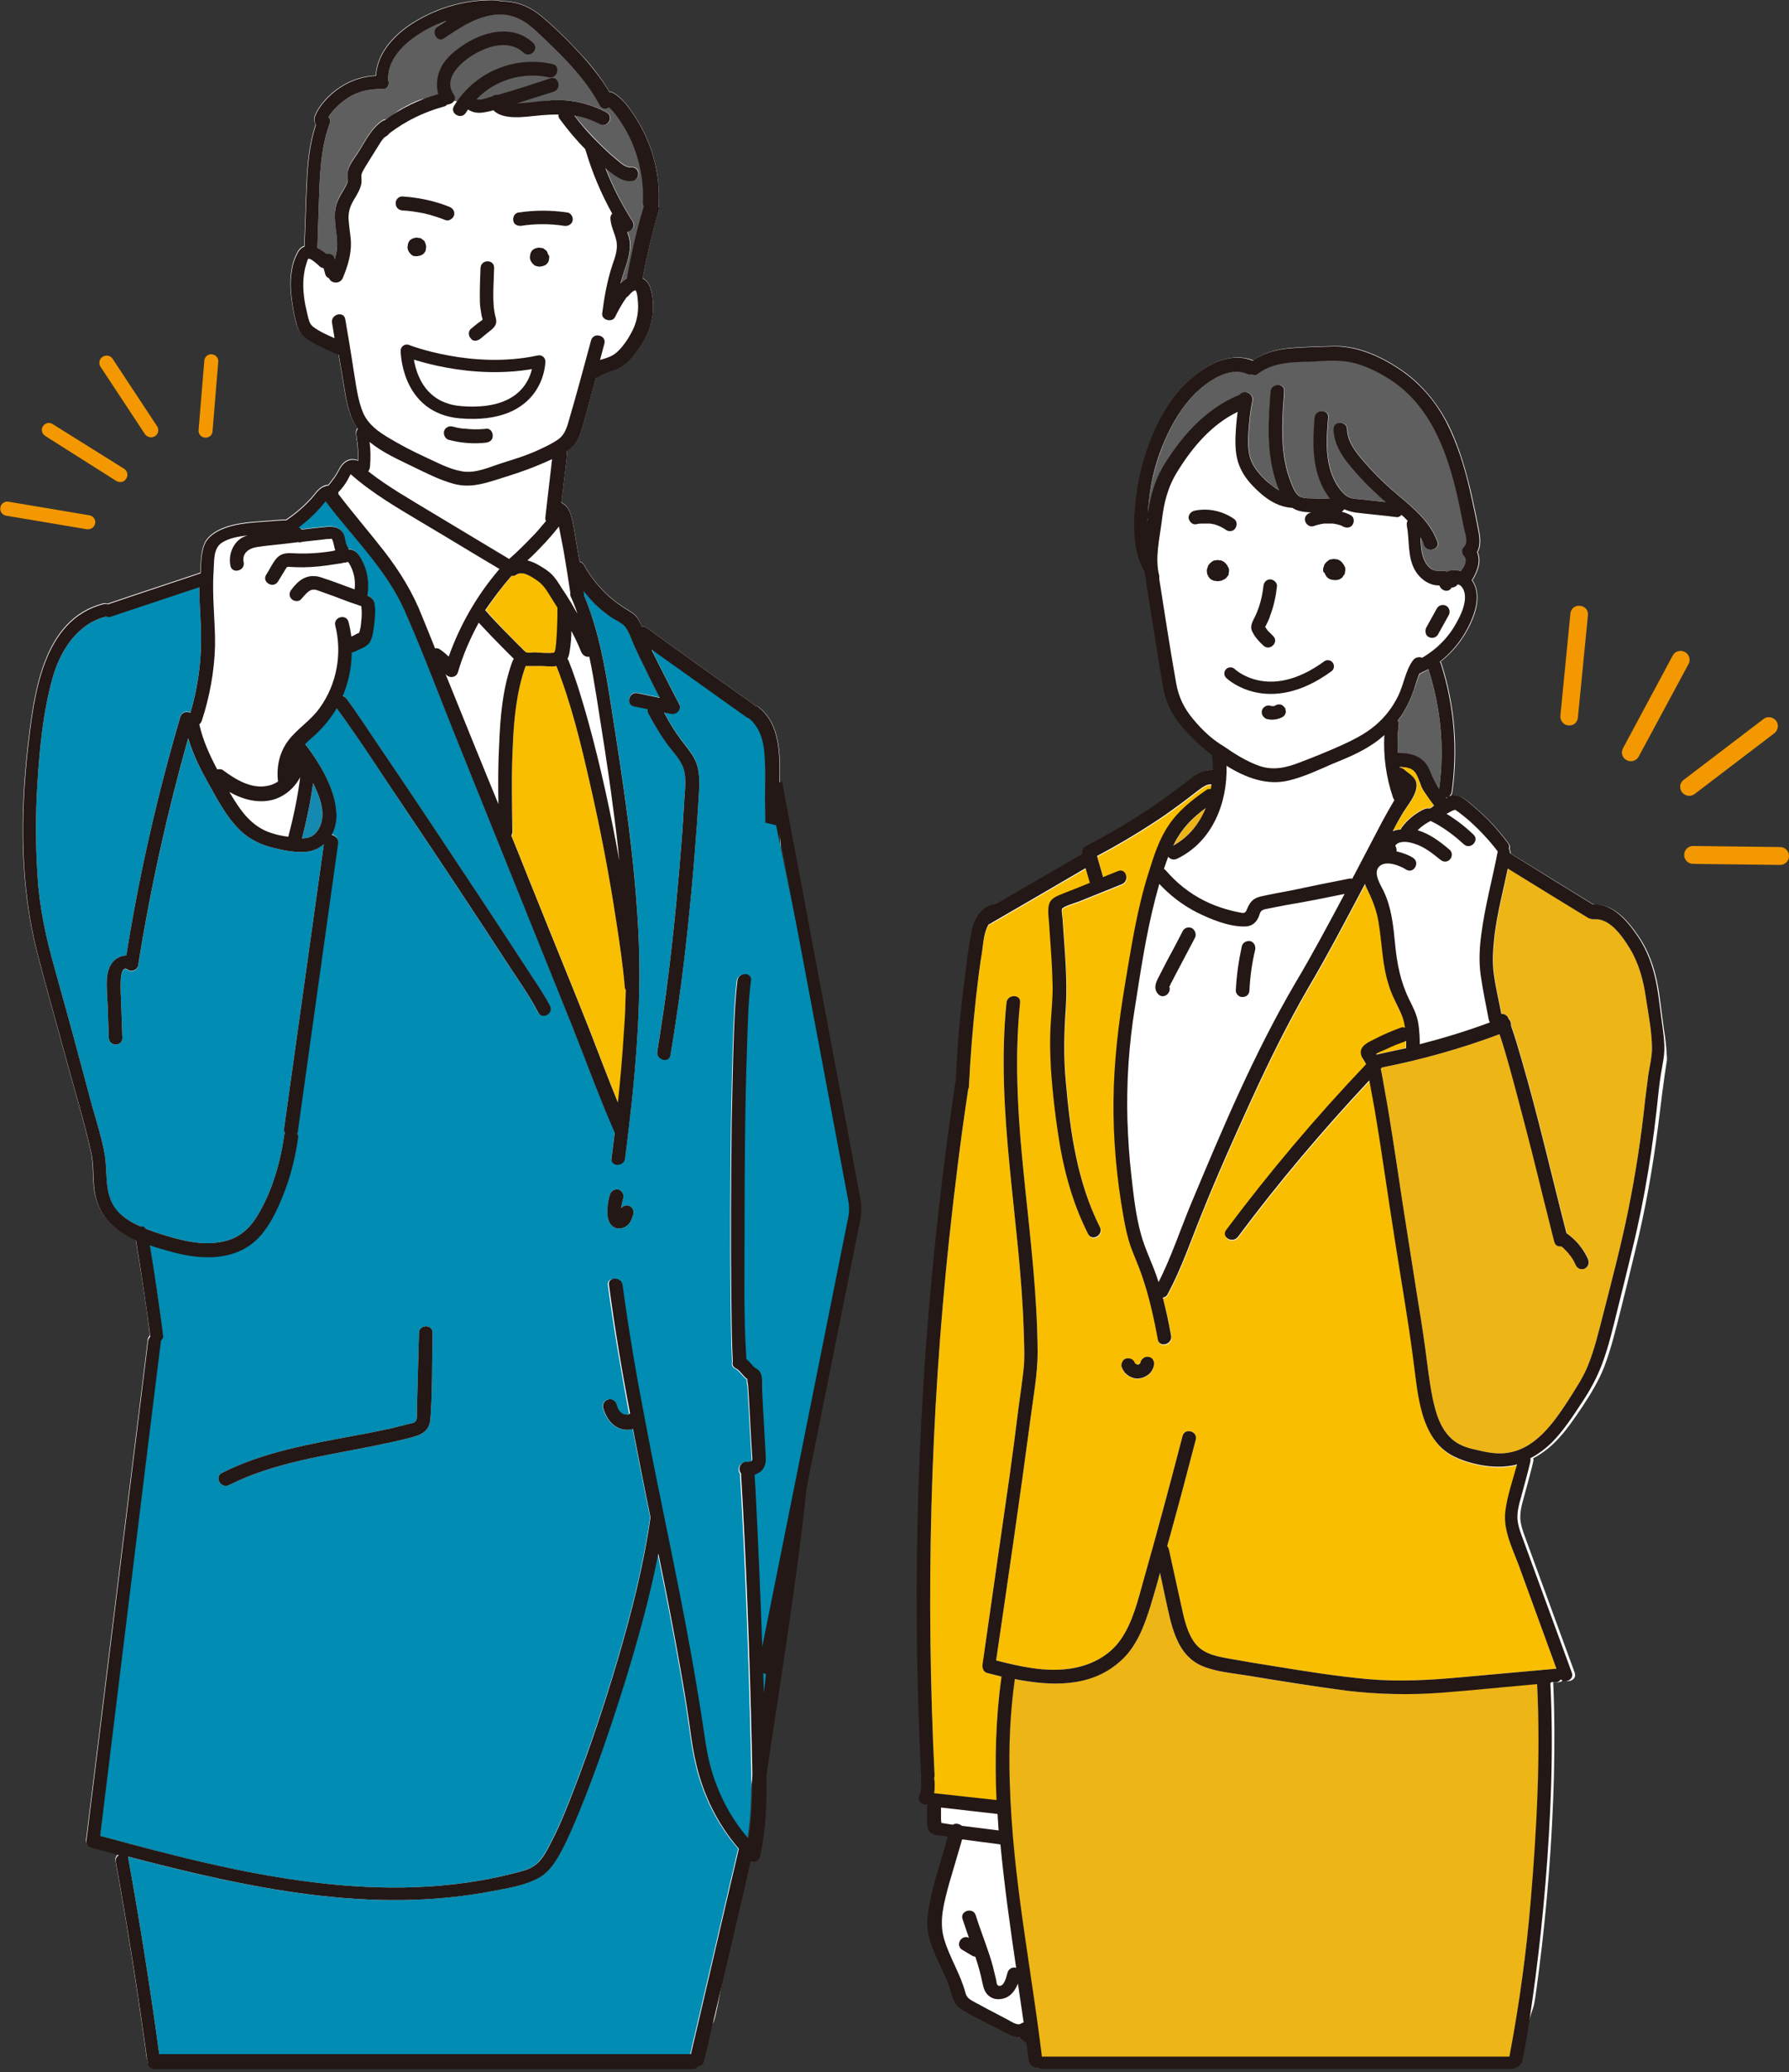 <?xml version="1.0" encoding="utf-8"?>
<!-- Generator: Adobe Illustrator 27.9.0, SVG Export Plug-In . SVG Version: 6.00 Build 0)  -->
<svg version="1.1" id="レイヤー_1" xmlns="http://www.w3.org/2000/svg" xmlns:xlink="http://www.w3.org/1999/xlink" x="0px"
	 y="0px" viewBox="0 0 500 579" style="enable-background:new 0 0 500 579;" xml:space="preserve">
<rect x="0" y="0" width="500" height="579" fill="#333333" stroke="none"/>
<style type="text/css">
	.st0{fill:#FFFFFF;}
	.st1{fill:#F9BE00;}
	.st2{fill:#5F5F5F;}
	.st3{fill:#EEB517;}
	.st4{fill:#231815;}
	.st5{fill:#148AB1;}
	.st6{fill:#008CB3;}
	.st7{fill:#221714;}
	.st8{fill:none;stroke:#231815;stroke-width:3.435;stroke-linecap:round;stroke-linejoin:round;stroke-miterlimit:10;}
	.st9{fill:#FFFFFF;stroke:#231815;stroke-width:3.435;stroke-linecap:round;stroke-linejoin:round;stroke-miterlimit:10;}
	.st10{fill:none;stroke:#231815;stroke-width:3.435;stroke-miterlimit:10;}
	.st11{fill:#F39800;}
</style>
<g>
	<g>
		<g>
			<path class="st0" d="M342.7,161.5C342.7,161.5,342.7,161.5,342.7,161.5c0.2-0.2,0.3-0.3,0.4-0.5c0,0,0.1-0.1,0.1-0.1
				c0.1-0.2,0.2-0.3,0.2-0.5c0,0,0-0.1,0-0.1c0,0,0-0.1,0-0.1c0-0.2,0.1-0.4,0.1-0.6c0-0.3,0-0.6-0.1-0.8c0-0.1,0-0.1-0.1-0.2
				c-0.1-0.2-0.2-0.4-0.3-0.6c-0.1-0.1-0.2-0.2-0.3-0.4c-0.1-0.1-0.2-0.2-0.3-0.3c-0.2-0.2-0.3-0.3-0.5-0.4c-0.1,0-0.1-0.1-0.2-0.1
				c-0.2-0.1-0.3-0.2-0.5-0.2c0,0-0.1,0-0.1,0c0,0-0.1,0-0.1,0c-0.2,0-0.4-0.1-0.6-0.1c-0.2,0-0.4,0-0.7,0.1c0,0-0.1,0-0.1,0
				c-0.1,0-0.1,0-0.2,0c-0.2,0.1-0.4,0.1-0.6,0.3c-0.1,0.1-0.2,0.2-0.3,0.2c-0.1,0.1-0.2,0.2-0.3,0.3c-0.2,0.2-0.4,0.4-0.5,0.6
				c-0.1,0.2-0.2,0.4-0.2,0.6c0,0.1,0,0.1-0.1,0.2c-0.1,0.2-0.1,0.4-0.1,0.6c0,0.1,0,0.1,0,0.2c0,0.2,0,0.4,0.1,0.6
				c0,0.1,0,0.1,0,0.2c0.2,0.5,0.3,0.7,0.6,1.1c0,0,0.1,0.1,0.1,0.1c0.1,0.1,0.2,0.1,0.2,0.2c0.1,0.1,0.2,0.1,0.3,0.2
				c0.2,0.1,0.5,0.2,0.7,0.3c0,0,0.1,0,0.2,0c0.2,0,0.4,0.1,0.7,0.1c0.1,0,0.1,0,0.2,0c0.2,0,0.4,0,0.7-0.1c0.1,0,0.1,0,0.2,0
				c0.2-0.1,0.4-0.2,0.6-0.3C342.3,161.9,342.5,161.7,342.7,161.5z"/>
			<path class="st0" d="M370.2,160.1c0.2,0.5,0.3,0.7,0.6,1.1c0,0,0.1,0.1,0.1,0.1c0.1,0.1,0.2,0.1,0.2,0.2c0.1,0.1,0.2,0.1,0.3,0.2
				c0.2,0.1,0.5,0.2,0.7,0.3c0,0,0.1,0,0.2,0c0.2,0,0.4,0.1,0.7,0.1c0.1,0,0.1,0,0.2,0c0.2,0,0.4,0,0.7-0.1c0.1,0,0.1,0,0.2,0
				c0.2-0.1,0.4-0.2,0.6-0.3c0.2-0.1,0.4-0.3,0.6-0.5c0,0,0,0,0-0.1c0.1-0.1,0.2-0.3,0.3-0.4c0,0,0.1-0.1,0.1-0.1
				c0.1-0.2,0.2-0.3,0.2-0.5c0,0,0-0.1,0-0.1c0,0,0-0.1,0-0.1c0-0.2,0.1-0.4,0.1-0.6c0-0.3,0-0.6-0.1-0.8c0-0.1,0-0.1-0.1-0.2
				c-0.1-0.2-0.2-0.4-0.3-0.6c-0.1-0.1-0.2-0.2-0.3-0.4c-0.1-0.1-0.2-0.2-0.3-0.3c-0.2-0.2-0.3-0.3-0.5-0.4c-0.1,0-0.1-0.1-0.2-0.1
				c-0.2-0.1-0.3-0.2-0.5-0.2c0,0-0.1,0-0.1,0c0,0-0.1,0-0.1,0c-0.2,0-0.4-0.1-0.6-0.1c-0.2,0-0.4,0-0.7,0.1c0,0-0.1,0-0.1,0
				c-0.1,0-0.1,0-0.2,0c-0.2,0.1-0.4,0.1-0.6,0.3c-0.1,0.1-0.2,0.2-0.3,0.2c-0.1,0.1-0.2,0.2-0.3,0.3c-0.2,0.2-0.4,0.4-0.5,0.6
				c-0.1,0.2-0.2,0.4-0.2,0.6c0,0.1,0,0.1-0.1,0.2c-0.1,0.2-0.1,0.4-0.1,0.6c0,0.1,0,0.1,0,0.2c0,0.2,0,0.4,0.1,0.6
				C370.1,160,370.2,160,370.2,160.1z"/>
			<path class="st0" d="M399.3,178c0.9,0.5,2.1,0.2,2.6-0.7c1-1.8,2-3.6,3-5.4c0.5-0.9,0.2-2.1-0.7-2.6c-0.9-0.5-2.1-0.2-2.6,0.7
				c-1,1.8-2,3.6-3,5.4C398.2,176.3,398.4,177.6,399.3,178z"/>
			<path class="st0" d="M465,287.4c-0.4-3-0.8-6.1-1.2-9.1c-0.8-5.9-2.4-11.6-5.8-16.6c-2.7-4-7-9.3-12.4-8.8
				c-7.8-4.8-15.6-9.6-23.4-14.4c0-0.4-0.1-0.8-0.3-1.2c0.2-0.5,0.1-1.1-0.2-1.5c-2.8-3.8-5.9-7.2-9.5-10.2
				c-1.7-1.4-3.8-3.7-6.2-3.2c-0.3,0.1-0.5,0.1-0.8,0.2c0.3-0.2,0.6-0.6,0.7-1.2c1.7-12.1,0.7-24.3-3-35.9c-0.1-0.3-0.2-0.5-0.3-0.6
				c4-3.1,7.1-7.3,9-12c1.4-3.4,2.1-7.6-0.1-10.8c0.1-0.1,0.1-0.1,0.2-0.2c1.4-2.4,2.4-5.1,1.3-7.6c1.2-2.2,0.6-4.9,0.1-7.4
				c-0.6-3.2-1.3-6.3-2-9.5c-1.5-6.3-3.3-12.5-6.1-18.3c-2.8-5.7-6.8-10.8-11.9-14.7c-5.7-4.2-12.9-7.8-20.1-7.7
				c-3.9,0.1-7.9,0.2-11.9,0.5c-3.9,0.3-7.6,1.2-10.8,3.5c-5.7-2.3-11.8,0.5-16.3,4.2c-4.7,3.8-8.2,8.9-10.7,14.3
				c-2.9,6.2-4.8,12.9-5.6,19.7c-0.8,6.6-1.1,14.3,2.1,20.3c0.1,0.1,0.2,0.3,0.3,0.4c0.1,0.7,0.2,1.4,0.4,2.1c0,0,0,0.1,0,0.1
				c0,0.2,0,0.4,0,0.7c1.6,9.6,3,19.2,4.7,28.7c0.7,4,2,7.5,4.6,10.7c2.5,3.2,5.5,6.1,8.7,8.6c0.2,0.1,0.4,0.3,0.6,0.4
				c0,0.1,0,0.3,0,0.4c0.1,1.3,0.2,2.6,0.2,3.9c-2.9-0.2-5.2,1.5-7.4,3.3c-3,2.3-6.1,4.6-9.2,6.7c-6.1,4.2-12.5,7.9-19,11.3
				c-0.7,0.4-1.1,1.3-0.9,2.1c-8,4.7-16.1,9.3-24.1,14c-0.1,0-0.2,0-0.3,0c-3.9,0.7-5.8,4.4-6.5,7.9c-0.9,4.6-1.4,9.2-2,13.8
				c-1.2,9.3-2,18.6-2.4,28c0,0.1,0,0.1-0.1,0.2c-7.4,49.7-11.1,99.9-10.8,150.2c0.1,14.3,0.5,28.7,1.2,43c0,0.3,0.1,0.5,0.2,0.7
				c-0.1,0.4-0.2,0.8-0.1,1.2c0.2,1.5,0,2.9-0.5,4.3c-0.4,1.3,0.7,2.3,1.8,2.4c0.2,0,0.4,0,0.5,0.1c-0.1,0.2-0.1,0.4-0.1,0.7
				c0,1.2,0,2.3,0,3.5c0,1.1,0,2.4,0.8,3.3c0.8,0.8,1.8,0.9,2.9,1.1c0.7,0.1,1.4,0.2,2.1,0.3c-1.4,5-3.1,10-4.3,15
				c-0.6,2.6-1.2,5.4-1.4,8.1c-0.2,3.1,0.6,6.1,1.8,8.9c1.2,3,2.7,5.8,3.9,8.7c1.1,2.7,1.1,5.8,3.8,7.5c3.2,2,6.7,3.6,10,5.3
				c2.3,1.2,5.3,3.4,7.9,2.1c0.1,0.7,0.2,1.4,0.3,2.1c1.3,9.5,137.4,5.8,137,4.7c5.4-21.9,3.5-8.5,5.7-25c2.3-18,3.7-36.1,4.2-54.2
				c0.2-8.8,0.2-17.6-0.2-26.3c0.5,0,1-0.1,1.5-0.1c0.7-0.1,1.1-0.4,1.4-0.8c1.3,1.1,3.8,0.1,3.1-1.9c-3.6-9.8-7.2-19.7-10.8-29.5
				c-0.9-2.5-1.8-4.9-2.7-7.4c-0.8-2.2-1.8-4.5-1.7-7c0.1-2.5,1-4.9,1.6-7.3c0.7-2.6,1.4-5.1,2-7.7c0.1-0.4,0.1-0.7,0-1
				c2.3-1.2,4.4-2.8,6.2-4.6c2.9-2.9,5.3-6.5,7.6-9.9c2.3-3.5,4.5-7.1,6-10.9c2-5.2,3.3-10.7,4.7-16.2c1.4-5.6,2.8-11.2,4.1-16.7
				c2.8-11.3,4.8-22.8,6.3-34.4c0.8-6.3,1.5-12.5,2.5-18.7C465.8,293.2,465.5,290.3,465,287.4z"/>
			<path class="st0" d="M406.3,226.4c0.1,0,0.3-0.1,0.4-0.1c0.1,0,0.2,0.1,0.2,0.1c0.2,0.2,0.4,0.3,0.7,0.5c0.3,0.2,0.6,0.5,0.9,0.7
				c0.8,0.6,1.5,1.2,2.3,1.9c2.8,2.5,5.4,5.3,7.7,8.3c0,0,0,0.1,0.1,0.1c-1.5,7.8-3.6,15.4-4.6,23.2c-0.5,3.7-0.7,7.5-0.2,11.2
				c0.6,4.3,1.5,8.5,2.3,12.7c0.1,0.3,0.2,0.5,0.3,0.7c-6.4,2.4-13,4.4-19.6,6.1c0-1.9-0.1-3.9-0.4-5.8c-0.4-2.5-1.5-4.6-2.6-6.8
				c-2.4-4.9-3.4-10.1-3.9-15.5c-0.5-5.1-1-10.1-3.2-14.7c-0.8-1.7-3.1-5.1-1.2-6.9c1.8-1.8,5.8-0.2,7.5,0.9c2.1,1.3,4-2,1.9-3.3
				c-1.3-0.8-2.9-1.4-4.6-1.8c0.1-0.4,0-0.9-0.2-1.3c0-0.1-0.1-0.1-0.1-0.2c0,0,0,0,0,0c0,0,0,0,0,0c0,0,0,0,0,0
				c0-0.2-0.2,0.2,0.1-0.2c-0.1,0.2,0,0,0.1-0.1c-0.1,0.2,0,0,0.1-0.1c0,0,0.2-0.1,0.3-0.2c0.1-0.1,0.4-0.2,0.7-0.3
				c1.1-0.3,2.6-0.1,3.8,0.3c2.8,0.8,5.2,2.7,7.4,4.5c0.8,0.7,1.9,0.8,2.7,0c0.7-0.7,0.8-2,0-2.7c-2.7-2.3-5.6-4.5-9-5.5
				c0.6-0.6,1.2-1.1,1.8-1.6c0.6-0.4,1.2-0.8,1.8-1.1c0.1,0.1,0.2,0.1,0.3,0.2c0.4,0.2,0.8,0.4,1.2,0.6c2.8,1.6,5.3,3.5,7.7,5.7
				c1.8,1.7,4.5-1,2.7-2.7c-2.3-2.2-4.9-4.2-7.7-5.9c0.2-0.1,0.4-0.3,0.6-0.4c0.4-0.2,0.9-0.5,1.3-0.7
				C406,226.5,406.2,226.4,406.3,226.4z"/>
			<path class="st0" d="M384.2,293.9C384.2,293.9,384.2,293.9,384.2,293.9C384,293.7,384,293.7,384.2,293.9z"/>
			<path class="st1" d="M384.6,294.6c0-0.1-0.1-0.1-0.1-0.2c0.9-0.6,2.2-1,3-1.4c1.6-0.8,3.2-1.4,4.9-2c0.2-0.1,0.4-0.2,0.5-0.3
				c0,0.7,0,1.4,0,2.1C390.2,293.5,387.4,294.1,384.6,294.6z"/>
			<path class="st1" d="M391.8,227.8c1.3-2.3,3.6-4.8,4.1-7.4c0.6-2.9-1.7-3.8-3.5-5.4c-0.4-0.3-0.8-0.5-1.2-0.5c0-0.1,0-0.1,0-0.2
				c0.4,0,0.8,0,1.1,0c0,0,0.3,0,0.4,0c0.2,0,0.3,0.1,0.5,0.1c0.3,0.1,0.6,0.2,0.9,0.3c0.1,0,0.1,0,0.1,0c0,0,0.1,0,0.1,0.1
				c0.2,0.1,0.3,0.2,0.5,0.3c0.3,0.2,0,0,0.1,0.1c0.1,0.1,0.2,0.2,0.3,0.3c0.1,0.1,0.1,0.1,0.1,0.1c0,0,0,0,0.1,0.1
				c0.1,0.2,0.2,0.3,0.3,0.5c0.2,0.3,0.3,0.6,0.5,1c0.1,0.2,0-0.1,0.1,0.2c0.1,0.2,0.1,0.4,0.2,0.6c0.2,0.4,0.4,0.9,0.5,1.3
				c0.3,0.8,0.7,1.5,1.2,2.2c0.8,1.2,1.6,2.3,2.5,3.5c-0.4,0.3-0.7,0.6-1.1,0.8c-0.3,0-0.6,0-0.9,0c-1,0.2-1.9,0.8-2.7,1.3
				c-1.7,1.1-3.1,2.4-4.3,4c-0.1,0.2-0.2,0.4-0.3,0.6c-0.8,0-1.6,0.2-2.3,0.5C390.1,230.8,390.9,229.3,391.8,227.8z"/>
			<path class="st2" d="M402.2,220.4c-0.3-0.5-0.6-0.9-0.9-1.4c-0.4-0.7-0.7-1.4-1-2c-0.3-0.8-0.7-1.7-1.1-2.5
				c-0.9-1.7-2.3-2.8-4.1-3.4c-1.4-0.5-2.9-0.6-4.4-0.6c-0.2-2.6-0.1-5.2,0.2-7.9c0-0.4-0.1-0.8-0.3-1.1c0.7-0.9,1.4-1.8,1.9-2.8
				c1.1-1.8,1.9-3.7,2.6-5.7c0.6-1.6,1-3.2,1.7-4.7c0,0,0.1,0,0.1,0c0.8-0.4,1.6-0.8,2.3-1.2C402.7,197.9,403.8,209.2,402.2,220.4z"
				/>
			<path class="st2" d="M325.8,122.6c2.1-4.7,4.8-9.2,8.4-12.8c3.4-3.3,9.5-7.7,14.5-5.4c0.5,0.2,1,0.2,1.4,0.1
				c0.5,0.3,1.1,0.3,1.7-0.2c5.2-3.9,11.7-3,17.8-3.5c3.4-0.2,6.5-0.2,9.9,0.8c3.2,1,6.2,2.5,9,4.3c10,6.4,14.8,17.1,17.8,28.2
				c0.8,3,1.5,6.1,2.1,9.2c0.3,1.5,0.6,2.9,0.9,4.4c0.3,1.4,1.2,3.7,0,4.9c-0.8,0.7-0.7,2,0,2.7c1.1,1.2-0.2,3.1-0.9,4.3
				c-1.2-0.4-2.5-0.4-3.7,0.1c-0.3-0.1-0.7-0.1-1-0.1c-0.7-0.1-1.6,0-2.2-0.1c-1.4-0.2-2.4-1.2-3.1-2.5c-0.8-1.5-1.1-3.3-1.2-5
				c0-0.6-0.1-1.3-0.1-1.9c0.4,0.7,0.8,1.4,1,2.2c0.8,2.3,4.6,1.3,3.7-1c-2.4-6.4-8-10.3-12.9-14.6c-2.7-2.4-5.3-5-7.6-7.7
				c-2.2-2.5-4.6-5.5-4.7-9c-0.1-2.5-3.9-2.5-3.8,0c0.1,3.6,1.8,6.6,3.9,9.3c2.3,2.9,4.8,5.6,7.5,8.1c1.1,1,2.1,2,3.2,2.9
				c-2.5-0.3-4.9-0.5-7.4-0.8c-1.3-0.1-2.7-0.2-3.8-1.1c-1.1-0.9-2-2.1-2.7-3.3c-3.2-5.6-2.7-12.3-2.2-18.4c0.2-2.5-3.6-2.4-3.8,0
				c-0.6,7.1-0.8,14.8,3.2,21.1c0.4,0.6,0.7,1.1,1.1,1.6c-1.2,0-2.4,0-3.6-0.1c-1.5-0.1-4,0.2-5.2-0.8c-1.1-0.9-1.8-2.9-2.3-4.2
				c-0.6-1.6-1.1-3.2-1.4-4.9c-1.3-6.6-0.8-13.4-0.3-20c0.2-2.5-3.6-2.4-3.8,0c-0.6,7.7-1.1,15.6,0.9,23.1c0.4,1.4,0.8,2.9,1.5,4.5
				c-1.1-0.6-2.2-1.4-3.1-2.2c-1.9-1.7-3.7-3.6-4.7-6c-1-2.4-0.9-5.2-0.8-7.8c0.2-3,0.5-6,1.1-9c0.4-2.2-2.5-3.2-3.5-1.6
				c-9,3.6-15.7,10.9-20.8,18.9c-3,4.7-4.3,9.5-5,15c0,0.3-0.1,0.7-0.1,1c0.1-1.9,0.2-3.8,0.4-5.6
				C321.8,134,323.4,128.1,325.8,122.6z"/>
			<path class="st0" d="M333.5,201c-2.6-3.1-4.1-6.2-4.8-10.2c-1.7-9.6-3.2-19.4-4.7-29c0-0.3,0-0.5,0-0.8
				c-1.3-4.9,0.1-10.4,0.7-15.3c0.6-5.2,1.7-9.7,4.6-14.2c4.1-6.6,9.5-12.8,16.6-16.3c-0.3,2.3-0.5,4.6-0.6,6.9
				c-0.1,3.2,0.1,6.4,1.6,9.3c1.3,2.7,3.6,5,5.8,6.9c2.4,2,5,3.4,8.1,3.7c0.2,0,0.3,0,0.5,0c0.1,0.1,0.2,0.1,0.3,0.2
				c1.5,0.9,3.3,1,5.1,1.1c-0.1,0-0.3,0.1-0.4,0.1c-0.9,0.3-1.7,1.3-1.3,2.4c0.3,0.9,1.3,1.7,2.4,1.3c0.7-0.3,1.5-0.4,2.2-0.6
				c0.1,0,0.4,0,0.4-0.1c0.2,0,0.3,0,0.5,0c0.4,0,0.8,0,1.2,0c0.2,0,0.4,0,0.6,0c0.1,0,0.2,0,0.3,0c0.4,0.1,0.7,0.1,1.1,0.2
				c0.4,0.1,0.7,0.2,1.1,0.3c0.1,0,0.4,0.1,0.4,0.2c0.1,0.1,0.3,0.1,0.4,0.2c0.9,0.4,2.1,0.3,2.6-0.7c0.5-0.9,0.3-2.1-0.7-2.6
				c-0.8-0.4-1.6-0.7-2.4-0.9c0.3-0.2,0.5-0.4,0.7-0.7c0.9,0.4,1.9,0.7,3,0.9c3.9,0.5,7.7,0.8,11.6,1.3c0.5,0.1,1-0.2,1.4-0.6
				c0.3,0.2,0.5,0.4,0.8,0.7c0.3,0.3,0.6,0.6,0.9,0.9c-0.2,0.4-0.3,0.9-0.2,1.5c0.8,4.1,0.1,8.6,2.3,12.4c1,1.7,2.5,3.1,4.4,3.8
				c0.8,0.3,1.6,0.4,2.4,0.4c0.4,1.4,2.5,2.2,3.4,0.6c0.6,0,1.3-0.3,1.7-0.8c0.1,0,0.3,0.1,0.4,0.1c1,0.5,1.5,1.8,1.6,2.8
				c0.3,2.8-1.2,5.8-2.5,8.1c-2.2,4-5.5,7.2-9.4,9.4c-0.8-0.3-1.8-0.2-2.5,0.6c-2.2,2.9-2.6,6.7-4.2,10c-1.5,3.1-3.6,5.9-6.3,8.2
				c-3,2.6-6.6,4.3-10.1,5.9c-3.6,1.6-7.3,3.1-11,4.5c-3.8,1.5-7.5,2.4-11.5,1c-3.4-1.2-6.8-3.3-9.8-5.4
				C338.7,206.6,335.9,203.9,333.5,201z"/>
			<path class="st0" d="M360.2,218.1c4.2-1,8.2-2.9,12.1-4.6c3.9-1.6,7.9-3.2,11.4-5.6c1.1-0.8,2.2-1.6,3.2-2.5
				c-0.3,5.9,0.5,11.8,2.3,17.5c0.1,0.3,0.3,0.6,0.5,0.8c-1.2,2-2.3,4-3.4,6c-2.6,5-5.2,9.9-7.8,14.9c-0.2,0.3-0.4,0.7-0.5,1
				c-0.2,0-0.5-0.1-0.8,0c-5.6,1.1-11.1,2.2-16.7,3.4c-2.7,0.5-5.4,1-8.1,1.6c-2.2,0.5-3.1,1.6-3.9,3.6c-0.5,1.3-1,1.1-2.4,0.8
				c-1.1-0.2-2.2-0.5-3.3-0.8c-2.1-0.6-4.2-1.4-6.2-2.4c-4.2-2.1-7.8-5-10.8-8.5c-0.2-0.2-0.3-0.3-0.5-0.4c0.4-1.2,0.8-2.3,1.2-3.5
				c0.5,0.7,1.5,1,2.4,0.5c9.8-4.8,14.2-15.6,13.8-26.1C348,217.3,354.1,219.6,360.2,218.1z"/>
			<path class="st0" d="M323.7,358.1c-1.4-4.6-3.7-8.8-4.9-13.4c-1.4-5.2-2-10.7-2.6-16.1c-0.6-5.1-0.9-10.2-1.1-15.4
				c-0.3-10.6,0.4-21.2,2.1-31.6c1.6-10.2,3.1-20.4,5.7-30.4c0.4-1.4,0.7-2.8,1.1-4.1c3,3.2,6.5,5.9,10.3,7.9c4,2,9.1,4.1,13.6,4
				c2.3-0.1,3.5-1.5,4.1-3.6c0.4-1.3,1.6-1.2,2.8-1.5c1.5-0.3,3.1-0.6,4.6-0.9c5.4-1.1,10.7-2.2,16.1-3.3c-4.5,8.4-9,16.9-13.9,25.1
				c-11.4,19.5-20.2,40.4-28.9,61.2c-3.1,7.4-5.6,15.1-9.2,22.2C323.8,358.3,323.7,358.2,323.7,358.1z"/>
			<path class="st3" d="M328,236.2c0.1-0.2,0.2-0.5,0.4-0.7c2-4,5.1-7.1,8.7-9.7C335.2,230.1,332.3,233.8,328,236.2z"/>
			<path class="st0" d="M263,509.4c0-0.4,0-0.8,0-0.9c0-1,0-2.1,0-3.1c0-0.1,0-0.2,0-0.3c5.3,0.6,10.5,1.2,15.8,1.8
				c0.1,1.5,0.2,3.1,0.3,4.6c-3.4-0.4-6.9-0.9-10.3-1.3c0,0,0,0,0,0c-0.7-0.6-1.7-0.8-2.5-0.3C265.2,509.7,264.1,509.6,263,509.4
				C263,509.4,263,509.4,263,509.4z"/>
			<path class="st0" d="M285.3,565.5c-1,0.7-3.1-0.9-4-1.3c-1.3-0.7-2.7-1.4-4-2.1c-1.6-0.8-3.1-1.7-4.7-2.5
				c-1.4-0.8-2.4-1.2-2.8-2.8c-1.4-5.3-4.5-9.9-6-15.2c-1.4-5,0.1-10.1,1.4-15c1.2-4.2,2.5-8.4,3.7-12.6c3.6,0.5,7.1,0.9,10.7,1.4
				c1.1,11.5,2.7,23,4.4,34.5c-0.9-0.3-2,0.1-2.4,1.3c-0.3,1-0.9,4.1-2.5,3.7c-0.6-0.1-0.6-1.2-0.7-1.7c-0.3-1.2-0.6-2.5-0.9-3.7
				c-1.3-4.8-3.3-9.5-4.8-14.3c-0.7-2.3-4.4-1.3-3.7,1c0.6,1.8,1.2,3.6,1.8,5.4c-0.4-0.2-1-0.3-1.4-0.2c-0.4,0.1-0.9,0.5-1.1,0.9
				c-0.2,0.4-0.4,1-0.2,1.5c0.2,0.5,0.4,0.9,0.9,1.1c0.9,0.5,1.8,1.1,2.7,1.6c0.3,0.2,0.6,0.2,0.9,0.2c0.8,2.4,1.5,4.9,2.1,7.5
				c0.3,1.4,0.7,2.8,2,3.7c1.1,0.8,2.4,0.9,3.7,0.6c2.2-0.5,3.4-2.3,4.2-4.2c0.5,3.6,1.1,7.3,1.6,10.9
				C285.8,565.2,285.6,565.3,285.3,565.5z"/>
			<path class="st3" d="M428.8,519.4c-1.3,18.1-3.3,36.2-6.6,54c-1.6,8.6,1.9-5.4-0.6,3c-32.2,0-123.3-0.6-132.1-0.6
				c-2.1-33.9-6.4-44.1-7.4-78.1c-0.3-9.5,0.1-18.9,1.4-28.3c0-0.1,0-0.1,0-0.2c10.2,2,21.1,2.4,29.4-4.8c4.7-4,6.9-10,8.7-15.8
				c0.9-3,1.8-6,2.6-9.1c0.6,2.8,1.2,5.6,1.8,8.4c0.8,3.6,1.5,7.2,3.1,10.6c1.4,3.1,3.7,5.7,6.8,7c3.9,1.7,8.5,2,12.6,2.7
				c9,1.5,18,3,27,4.1c9.2,1.2,18.3,1.4,27.6,0.6c8.8-0.7,17.6-1.6,26.5-2.4C430.5,486.9,430,503.2,428.8,519.4z"/>
			<path class="st1" d="M424.5,437.5c3.5,9.6,7,19.2,10.5,28.8c0,0,0,0,0,0c-8.9,0.8-17.8,1.6-26.7,2.4c-8.7,0.8-17.4,1.3-26.2,0.5
				c-8.7-0.8-17.4-2.2-26-3.6c-4.4-0.7-8.7-1.4-13.1-2.2c-3.8-0.7-7.3-1.5-9.5-4.9c-2-3.1-2.7-7-3.5-10.5c-1.1-5-2.2-10-3.3-15
				c-0.1-0.4-0.2-0.7-0.5-0.9c0.4-1.6,0.9-3.1,1.3-4.7c2.3-8.3,4.5-16.7,6.7-25.1c0.6-2.4-3.1-3.4-3.7-1
				c-3.5,13.5-7.1,26.9-10.9,40.3c-1.6,5.7-3,11.7-6.4,16.6c-3.3,4.7-8.6,7.3-14.2,8.1c-6.9,1-13.9-0.6-20.6-2.3
				c3.3-22.5,6.6-44.9,9.6-67.5c0.8-6.2,2-12.5,2-18.7c-0.1-15.4-1.9-30.7-3.5-46c-1.8-17.1-3.2-34.4-1.4-51.6
				c0.3-2.5-3.6-2.4-3.8,0c-3.1,30.5,3.8,60.7,4.8,91.2c0.1,4,0.4,8-0.1,11.9c-0.4,3.3-0.8,6.5-1.3,9.8c-0.8,6.4-1.6,12.7-2.5,19.1
				c-2.5,17.6-5.1,35.2-7.6,52.9c-0.1,1,0.2,2.1,1.3,2.4c1.3,0.3,2.7,0.7,4,1c-1.6,11.5-1.9,23-1.3,34.6c-5.8-0.6-11.6-1.3-17.5-1.9
				c0.2-1.4,0.2-2.8,0-4.2c0,0,0,0,0-0.1c0.1-0.2,0.1-0.5,0.1-0.8c-2.5-50-1.2-100.2,4.1-150c1.5-13.9,3.2-27.8,5.3-41.6
				c0.1-0.2,0.2-0.5,0.2-0.8c0.4-8.4,1.1-16.7,2-25.1c0.5-4.3,1-8.5,1.7-12.7c0.3-2.2,0.5-5.6,2-7.6c0.2,0,0.5-0.1,0.7-0.2
				c8.8-5.1,17.6-10.2,26.3-15.3c0.4,1.4,0.8,2.7,1.2,4.1c-1.2,0.5-2.5,1-3.7,1.5c-1.7,0.7-3.4,1.3-5,2c-1.4,0.6-2.5,1.3-2.8,2.9
				c-0.3,1.6,0,3.4,0.1,4.9c0.1,2,0.3,3.9,0.4,5.9c0.3,4,0.5,7.9,0.6,11.9c0,3.8-0.4,7.5-0.6,11.2c-0.2,3.8-0.1,7.6,0.1,11.4
				c0.5,7.5,1.3,15.1,2.7,22.6c1.5,8.3,3.9,16.3,7.7,23.8c1.1,2.2,4.4,0.3,3.3-1.9c-6.3-12.5-8.3-26.5-9.5-40.4
				c-0.7-7.2-0.5-14.1,0-21.3c0.4-7-0.2-14.1-0.7-21.1c-0.1-1-0.1-2-0.2-2.9c0-0.8-0.4-2.5-0.2-3.2c0.3-0.7,3.7-1.7,4.8-2.1
				c4-1.6,7.9-3.2,11.9-4.8c2.3-0.9,1.3-4.6-1-3.7c-1.4,0.6-2.8,1.1-4.2,1.7c-0.6-2-1.1-3.9-1.7-5.9c5.5-2.9,10.9-6.1,16.1-9.5
				c2.8-1.8,5.5-3.8,8.1-5.7c1.3-1,2.6-2,3.9-3c1.1-0.8,2.5-2,3.9-1.8c-0.1,0.4-0.1,0.9-0.2,1.3c-0.4-0.1-0.9,0-1.3,0.3
				c-3.9,2.7-7.7,5.7-10.4,9.7c-2.7,3.9-4.2,8.6-5.6,13.1c-3.3,10.3-4.9,20.9-6.7,31.6c-1.8,10.8-3.1,21.6-3.2,32.5
				c0,10.8,0.9,21.7,2.8,32.3c0.5,2.9,1.1,5.8,2.1,8.6c1,2.7,2.2,5.3,3.1,8c2,5.8,3.3,11.8,4.4,17.7c0.4,2.4,4.1,1.4,3.7-1
				c-0.6-3.6-1.4-7.1-2.3-10.7c0.5-0.1,1-0.3,1.3-0.9c3.9-7.2,6.5-15,9.6-22.6c4.3-10.7,9-21.2,13.8-31.7
				c4.9-10.7,10-21.1,15.9-31.3c5.6-9.5,10.7-19.3,15.9-29.1c0.2,0.7,0.5,1.4,0.9,2.1c1.4,2.9,2.4,5.6,2.9,8.7c1,6.1,1,12.1,3,18
				c0.9,2.9,2.5,5.4,3.6,8.2c0.4,1,0.6,2.1,0.8,3.2c-0.4-0.2-0.8-0.2-1.3,0c-2.4,0.9-4.8,1.9-7.1,3.1c-1.8,0.9-4.5,2-3.9,4.4
				c0.2,1,1,1.8,1.4,2.7c-13.9,14.6-27,30.1-39.1,46.3c-1.5,2,1.8,3.9,3.3,1.9c11.4-15.3,23.7-29.8,36.7-43.7c0.5,2.7,1,5.4,1.5,8.2
				c2,11.8,3.6,23.6,5.5,35.5c1.8,11.7,3.9,23.4,5.4,35.2c1.2,9,1.9,21.6,11.3,26.2c4.5,2.2,10.7,3.4,15.7,2.6
				c0.6-0.1,1.3-0.2,1.9-0.4c-1.2,4.4-2.8,8.9-3.3,13.3C420.1,427.7,422.8,432.9,424.5,437.5z"/>
			<path class="st3" d="M460.7,300.2c-0.3,2.4-0.6,4.8-0.9,7.1c-1.1,10.5-2.7,20.9-4.8,31.2c-2,9.8-4.6,19.6-7.1,29.4
				c-1.2,4.6-2.3,9.3-4.1,13.7c-1.4,3.5-3.5,6.7-5.6,9.9c-4.3,6.5-9.5,14-18,14.6c-2.6,0.2-5.3-0.4-7.8-1c-2.3-0.5-4.5-1.2-6.3-2.7
				c-3.5-2.9-4.8-7.4-5.7-11.7c-1-4.9-1.5-9.9-2.2-14.9c-0.7-5-1.5-9.9-2.3-14.8c-1.8-11.6-3.7-23.2-5.4-34.8
				c-0.9-5.9-1.8-11.8-2.8-17.7c-0.5-2.8-1-5.6-1.5-8.4c-0.1-0.5-0.2-0.9-0.3-1.4c0.1-0.1,0.2-0.2,0.3-0.4
				c11.2-2.2,22.2-5.3,32.9-9.3c2.1,6.4,3.9,12.9,5.6,19.3c2.4,9,4.7,18.1,6.9,27.2c1,3.8,1.9,7.7,2.9,11.5c0.3,1.1,1.1,1.4,2,1.3
				c0.2,0.2,0.4,0.3,0.6,0.5c0.5,0.5,1,1,1.5,1.6c0,0.1,0.1,0.1,0.1,0.2c0,0,0.1,0.1,0.1,0.1c0.1,0.1,0.1,0.1,0.2,0.2
				c0.2,0.3,0.4,0.6,0.6,0.9c0.4,0.6,0.7,1.3,1,1.9c0.2,0.4,0.7,0.8,1.1,0.9c0.5,0.1,1.1,0.1,1.5-0.2c0.9-0.6,1.1-1.6,0.7-2.6
				c-1.3-2.9-3.4-5.3-6-7.2c-4.2-16.3-7.9-32.6-12.6-48.7c-0.9-3.1-1.8-6.2-2.9-9.3c0.1-0.7-0.2-1.4-0.6-1.8c0-0.1,0-0.1-0.1-0.2
				c-0.3-0.9-1.2-1.3-2-1.3c-0.7-3.7-1.6-7.4-2.1-11.1c-0.5-3.6-0.2-7.3,0.2-10.9c0.8-6.3,2.4-12.4,3.7-18.6
				c7.4,4.6,14.8,9.1,22.3,13.7c0.3,0.2,0.5,0.3,0.8,0.3c0.3,0.2,0.6,0.3,1,0.2c4.4-0.4,8,5,10,8.3c2.5,4.2,3.7,8.8,4.4,13.6
				c0.7,4.6,1.7,9.6,1.7,14.2C461.7,295.3,461.1,297.7,460.7,300.2z"/>
			<path class="st0" d="M321.2,379.2c-0.5-0.1-1-0.1-1.5,0.2c-0.4,0.3-0.8,0.7-0.9,1.1c0,0.1,0,0.2-0.1,0.2c0,0.1-0.1,0.1-0.1,0.2
				c-0.1,0.1-0.1,0.1-0.2,0.2c-0.1,0-0.1,0.1-0.2,0.1c-0.1,0-0.1,0-0.2,0.1c-0.1,0-0.1,0-0.2,0c-0.1,0-0.1,0-0.2,0
				c-0.1,0-0.1-0.1-0.2-0.1c-0.1-0.1-0.1-0.1-0.2-0.2c-0.1-0.1-0.2-0.2-0.2-0.4c0,0.1,0.1,0.2,0.1,0.3c0,0,0,0,0,0
				c-0.2-0.4-0.4-0.8-0.8-1c-0.4-0.2-1-0.3-1.5-0.2c-0.5,0.2-0.9,0.4-1.1,0.9c-0.2,0.4-0.4,1-0.2,1.5c0.2,0.6,0.5,1,0.9,1.6
				c0.3,0.3,0.7,0.6,1.1,0.9c0.8,0.5,1.8,0.8,2.7,0.7c1.1-0.1,2-0.5,2.9-1.2c0.7-0.6,1.2-1.5,1.4-2.4c0.1-0.5,0.1-1-0.2-1.5
				C322.2,379.7,321.7,379.3,321.2,379.2z"/>
			<path class="st0" d="M333.2,259.4c-0.9-0.5-2.1-0.2-2.6,0.7c-1.5,2.9-3,5.8-4.6,8.7c-0.7,1.4-1.5,2.9-2.2,4.3
				c-0.8,1.5-1.5,3.2-0.1,4.7c1.5,1.6,3.8-0.4,3.1-2.1c0.2-0.2,0.3-0.5,0.4-0.8c0.3-0.6,0.7-1.2,1-1.9c0.6-1.2,1.3-2.4,1.9-3.6
				c1.3-2.5,2.6-4.9,3.9-7.4C334.4,261.2,334.1,260,333.2,259.4z"/>
			<path class="st0" d="M347.3,278.6c1.1,0,1.9-0.8,1.9-1.9c0.2-3.9,0.7-7.5,1.6-11.3c0.2-1-0.3-2.1-1.3-2.4c-1-0.2-2.1,0.3-2.4,1.3
				c-0.9,4.1-1.5,8.2-1.7,12.4C345.3,277.7,346.3,278.7,347.3,278.6z"/>
		</g>
		<g>
			<path class="st4" d="M342.7,161.5C342.7,161.5,342.7,161.5,342.7,161.5c0.2-0.2,0.3-0.3,0.4-0.5c0,0,0.1-0.1,0.1-0.1
				c0.1-0.2,0.2-0.3,0.2-0.5c0,0,0-0.1,0-0.1c0,0,0-0.1,0-0.1c0-0.2,0.1-0.4,0.1-0.6c0-0.3,0-0.6-0.1-0.8c0-0.1,0-0.1-0.1-0.2
				c-0.1-0.2-0.2-0.4-0.3-0.6c-0.1-0.1-0.2-0.2-0.3-0.4c-0.1-0.1-0.2-0.2-0.3-0.3c-0.2-0.2-0.3-0.3-0.5-0.4c-0.1,0-0.1-0.1-0.2-0.1
				c-0.2-0.1-0.3-0.2-0.5-0.2c0,0-0.1,0-0.1,0c0,0-0.1,0-0.1,0c-0.2,0-0.4-0.1-0.6-0.1c-0.2,0-0.5,0-0.7,0.1c0,0-0.1,0-0.1,0
				c-0.1,0-0.1,0-0.2,0c-0.2,0.1-0.4,0.1-0.6,0.3c-0.1,0.1-0.2,0.2-0.3,0.2c-0.1,0.1-0.2,0.2-0.3,0.3c-0.2,0.2-0.4,0.4-0.5,0.6
				c-0.1,0.2-0.2,0.4-0.2,0.6c0,0.1,0,0.1-0.1,0.2c-0.1,0.2-0.1,0.4-0.1,0.6c0,0.1,0,0.1,0,0.2c0,0.2,0,0.4,0.1,0.6
				c0,0.1,0,0.1,0,0.2c0.2,0.5,0.3,0.7,0.6,1.1c0,0,0.1,0.1,0.1,0.1c0.1,0.1,0.2,0.1,0.2,0.2c0.1,0.1,0.2,0.1,0.3,0.2
				c0.2,0.1,0.5,0.2,0.7,0.3c0,0,0.1,0,0.2,0c0.2,0,0.4,0.1,0.7,0.1c0.1,0,0.1,0,0.2,0c0.2,0,0.4,0,0.7-0.1c0.1,0,0.1,0,0.2,0
				c0.2-0.1,0.4-0.2,0.6-0.3C342.3,161.9,342.5,161.7,342.7,161.5z"/>
			<path class="st4" d="M370.2,160.1c0.2,0.5,0.3,0.7,0.6,1.1c0,0,0.1,0.1,0.1,0.1c0.1,0.1,0.2,0.1,0.2,0.2c0.1,0.1,0.2,0.1,0.3,0.2
				c0.2,0.1,0.5,0.2,0.7,0.3c0,0,0.1,0,0.2,0c0.2,0,0.4,0.1,0.7,0.1c0.1,0,0.1,0,0.2,0c0.2,0,0.4,0,0.7-0.1c0.1,0,0.1,0,0.2,0
				c0.2-0.1,0.4-0.2,0.6-0.3c0.2-0.1,0.4-0.3,0.6-0.5c0,0,0,0,0-0.1c0.1-0.1,0.2-0.3,0.3-0.4c0,0,0.1-0.1,0.1-0.1
				c0.1-0.2,0.2-0.3,0.2-0.5c0,0,0-0.1,0-0.1c0,0,0-0.1,0-0.1c0-0.2,0.1-0.4,0.1-0.6c0-0.3,0-0.6-0.1-0.8c0-0.1,0-0.1-0.1-0.2
				c-0.1-0.2-0.2-0.4-0.3-0.6c-0.1-0.1-0.2-0.2-0.3-0.4c-0.1-0.1-0.2-0.2-0.3-0.3c-0.2-0.2-0.3-0.3-0.5-0.4c-0.1,0-0.1-0.1-0.2-0.1
				c-0.2-0.1-0.3-0.2-0.5-0.2c0,0-0.1,0-0.1,0c0,0-0.1,0-0.1,0c-0.2,0-0.4-0.1-0.6-0.1c-0.2,0-0.5,0-0.7,0.1c0,0-0.1,0-0.1,0
				c-0.1,0-0.1,0-0.2,0c-0.2,0.1-0.4,0.1-0.6,0.3c-0.1,0.1-0.2,0.2-0.3,0.2c-0.1,0.1-0.2,0.2-0.3,0.3c-0.2,0.2-0.4,0.4-0.5,0.6
				c-0.1,0.2-0.2,0.4-0.2,0.6c0,0.1,0,0.1-0.1,0.2c-0.1,0.2-0.1,0.4-0.1,0.6c0,0.1,0,0.1,0,0.2c0,0.2,0,0.4,0.1,0.6
				C370.1,160,370.2,160,370.2,160.1z"/>
			<path class="st4" d="M399.3,178c0.9,0.5,2.1,0.2,2.6-0.7c1-1.8,2-3.6,3-5.4c0.5-0.9,0.2-2.1-0.7-2.6c-0.9-0.5-2.1-0.2-2.6,0.7
				c-1,1.8-2,3.6-3,5.4C398.2,176.3,398.4,177.6,399.3,178z"/>
			<path class="st4" d="M338.7,146.4c0.2,0,0.4,0.1,0.6,0.1c0.1,0,0.2,0,0.3,0.1c0.4,0.1,0.7,0.2,1.1,0.4c0.3,0.1,0.7,0.3,1,0.5
				c0,0,0.3,0.2,0.4,0.2c0.1,0.1,0.3,0.2,0.4,0.3c0.8,0.6,2.1,0.6,2.7-0.3c0.6-0.8,0.6-2.1-0.3-2.7c-3.2-2.2-7.2-3.1-11-2.3
				c-1,0.2-1.8,1.1-1.7,2.1c0.2,1,1.1,1.9,2.1,1.7c0.7-0.2,1.5-0.2,2.2-0.2c0,0,0.4,0,0.5,0c0.2,0,0.3,0,0.5,0
				C337.9,146.3,338.3,146.3,338.7,146.4z"/>
			<path class="st4" d="M353.1,180.4c1.8,1.7,4.5-1,2.7-2.7c-0.5-0.5-1-1-1.5-1.5c-0.1-0.1-0.4-0.6-0.7-1c0,0,0-0.1,0.1-0.2
				c0.2-0.3,0.3-0.7,0.5-1c0.3-0.6,0.6-1.3,0.8-2c1-2.6,1.6-5.4,1.9-8.2c0.1-1-1-1.9-1.9-1.9c-1.1,0-1.8,0.9-1.9,1.9
				c-0.3,2.8-1,5.6-2.2,8.2c-0.7,1.5-1.8,3-0.8,4.7C350.8,178.1,351.9,179.3,353.1,180.4z M353.5,175c-0.1-0.1-0.1-0.2-0.1-0.2
				C353.4,174.8,353.4,174.9,353.5,175z"/>
			<path class="st4" d="M404.6,222.9c-0.1,0-0.2,0.1-0.4,0.2c0-0.1-0.1-0.1-0.1-0.2C404.3,222.9,404.4,222.9,404.6,222.9z
				 M404.5,227.3c0.4-0.2,0.9-0.5,1.3-0.7c0.2-0.1,0.3-0.1,0.5-0.2c0.1,0,0.3-0.1,0.4-0.1c0.1,0,0.2,0.1,0.2,0.1
				c0.2,0.2,0.4,0.3,0.7,0.5c0.3,0.2,0.6,0.5,0.9,0.7c0.8,0.6,1.5,1.2,2.3,1.9c2.8,2.5,5.4,5.3,7.7,8.3c0,0,0,0.1,0.1,0.1
				c-1.5,7.8-3.6,15.4-4.6,23.2c-0.5,3.7-0.7,7.5-0.2,11.2c0.6,4.3,1.5,8.5,2.3,12.7c0.1,0.3,0.2,0.5,0.3,0.7
				c-6.4,2.4-13,4.4-19.6,6.1c0-1.9-0.1-3.9-0.4-5.8c-0.4-2.5-1.5-4.6-2.6-6.8c-2.4-4.9-3.4-10.1-3.9-15.5c-0.5-5.1-1-10.1-3.2-14.7
				c-0.8-1.7-3.1-5.1-1.2-6.9c1.8-1.8,5.8-0.2,7.5,0.9c2.1,1.3,4-2,1.9-3.3c-1.2-0.8-2.9-1.4-4.6-1.8c0.1-0.4,0-0.9-0.2-1.3
				c0-0.1-0.1-0.1-0.1-0.2c0,0,0,0,0,0c0,0,0,0,0,0c0,0,0,0,0-0.1c0-0.1,0,0,0,0c0,0,0-0.1,0.1-0.2c-0.1,0.2,0,0,0.1-0.1
				c-0.1,0.2,0,0,0.1-0.1c0,0,0.2-0.1,0.3-0.2c0.1-0.1,0.4-0.2,0.7-0.3c1.1-0.3,2.6-0.1,3.8,0.3c2.8,0.8,5.2,2.7,7.4,4.5
				c0.8,0.7,1.9,0.8,2.7,0c0.7-0.7,0.8-2,0-2.7c-2.7-2.3-5.6-4.5-9-5.5c0.6-0.6,1.2-1.1,1.8-1.5c0.6-0.4,1.2-0.8,1.9-1.1
				c0.1,0.1,0.2,0.1,0.3,0.2c0.4,0.2,0.8,0.4,1.2,0.6c2.8,1.6,5.3,3.5,7.7,5.7c1.8,1.7,4.5-1,2.7-2.7c-2.3-2.2-4.9-4.2-7.7-5.9
				C404.1,227.5,404.3,227.4,404.5,227.3z M393,292.9c-2.8,0.6-5.5,1.2-8.3,1.8c0-0.1-0.1-0.1-0.1-0.2c0.9-0.6,2.2-1,3-1.4
				c1.6-0.8,3.2-1.4,4.9-2c0.2-0.1,0.4-0.2,0.5-0.3C393,291.5,393,292.2,393,292.9z M392.4,215c-0.4-0.3-0.8-0.5-1.2-0.5
				c0-0.1,0-0.1,0-0.2c0.4,0,0.8,0,1.2,0.1c0,0,0.3,0,0.4,0c0.2,0,0.3,0.1,0.5,0.1c0.3,0.1,0.6,0.2,0.9,0.3c0.1,0,0.1,0,0.1,0
				c0,0,0.1,0,0.1,0.1c0.2,0.1,0.3,0.2,0.5,0.3c0.1,0,0.1,0.1,0.1,0.1c0,0,0,0,0,0c0.1,0.1,0.2,0.2,0.3,0.3c0.1,0.1,0.1,0.1,0.1,0.1
				c0,0,0,0,0.1,0.1c0.1,0.2,0.2,0.3,0.3,0.5c0.2,0.3,0.3,0.6,0.5,1c0,0,0,0.1,0,0.1c0,0,0,0,0.1,0.1c0.1,0.2,0.1,0.4,0.2,0.6
				c0.2,0.4,0.4,0.9,0.5,1.3c0.3,0.8,0.7,1.5,1.2,2.2c0.8,1.2,1.6,2.3,2.5,3.5c-0.4,0.3-0.7,0.6-1.1,0.8c-0.3,0-0.6,0-0.9,0
				c-1,0.2-1.9,0.8-2.7,1.3c-1.7,1.1-3.1,2.4-4.3,4c-0.1,0.2-0.3,0.4-0.3,0.6c-0.8,0-1.6,0.2-2.3,0.5c0.8-1.5,1.6-3,2.5-4.5
				c1.3-2.3,3.6-4.8,4.1-7.4C396.4,217.4,394.2,216.6,392.4,215z M402.2,220.4c-0.3-0.5-0.6-0.9-0.9-1.5c-0.4-0.7-0.7-1.4-1-2
				c-0.3-0.8-0.7-1.7-1.1-2.5c-0.9-1.7-2.3-2.8-4.1-3.4c-1.4-0.5-2.9-0.6-4.4-0.6c-0.2-2.6-0.1-5.2,0.2-7.9c0-0.4-0.1-0.8-0.3-1.1
				c0.7-0.9,1.4-1.8,1.9-2.8c1.1-1.8,1.9-3.7,2.6-5.7c0.5-1.6,1-3.2,1.6-4.7c0,0,0.1,0,0.1,0c0.8-0.4,1.6-0.8,2.4-1.2
				C402.7,197.9,403.8,209.2,402.2,220.4z M320.7,145.7c0.1-2,0.2-4,0.4-5.8c0.6-5.9,2.2-11.8,4.6-17.2c2.1-4.7,4.8-9.2,8.4-12.8
				c3.4-3.3,9.5-7.7,14.5-5.4c0.5,0.2,1,0.2,1.4,0.1c0.5,0.3,1.1,0.3,1.7-0.2c5.2-3.9,11.7-3,17.8-3.5c3.4-0.2,6.5-0.2,9.9,0.8
				c3.2,1,6.2,2.5,9,4.3c10,6.4,14.8,17.1,17.8,28.2c0.8,3,1.5,6.1,2.1,9.2c0.3,1.5,0.6,3,0.9,4.4c0.3,1.4,1.2,3.7,0,4.9
				c-0.8,0.7-0.7,2,0,2.7c1.1,1.2-0.1,3.1-0.9,4.2c-1.2-0.4-2.6-0.4-3.8,0.1c-0.3-0.1-0.6-0.1-0.9-0.1c-0.7-0.1-1.6,0-2.2-0.1
				c-1.4-0.2-2.4-1.2-3.1-2.5c-0.8-1.5-1.1-3.3-1.2-5c0-0.6-0.1-1.3-0.1-1.9c0.4,0.7,0.8,1.4,1,2.2c0.8,2.3,4.6,1.3,3.7-1
				c-2.4-6.4-8-10.3-12.9-14.6c-2.7-2.4-5.3-5-7.6-7.7c-2.2-2.5-4.6-5.5-4.7-9c-0.1-2.5-3.9-2.5-3.8,0c0.1,3.6,1.8,6.6,3.9,9.3
				c2.3,2.9,4.8,5.6,7.5,8.1c1,1,2.1,2,3.2,2.9c-2.5-0.3-4.9-0.5-7.4-0.8c-1.3-0.1-2.7-0.2-3.8-1.1c-1.1-0.9-2-2.1-2.7-3.3
				c-3.2-5.6-2.7-12.3-2.2-18.4c0.2-2.5-3.6-2.4-3.8,0c-0.6,7.1-0.8,14.8,3.2,21.1c0.4,0.6,0.7,1.1,1.1,1.6c-1.2,0-2.4,0-3.6-0.1
				c-1.5-0.1-4,0.2-5.2-0.8c-1.1-0.9-1.8-2.9-2.3-4.2c-0.6-1.6-1.1-3.2-1.4-4.9c-1.3-6.6-0.8-13.4-0.3-20c0.2-2.5-3.6-2.4-3.8,0
				c-0.6,7.7-1.1,15.6,0.9,23.1c0.4,1.4,0.8,3,1.5,4.5c-1.1-0.6-2.1-1.4-3.1-2.2c-1.9-1.7-3.7-3.6-4.7-6c-1-2.4-0.9-5.2-0.8-7.8
				c0.2-3,0.5-6,1.1-9c0.4-2.2-2.5-3.2-3.5-1.7c-9,3.6-15.7,10.9-20.8,19c-3,4.7-4.3,9.5-5,15C320.8,144.9,320.8,145.3,320.7,145.7z
				 M333.5,201c-2.6-3.1-4.1-6.2-4.8-10.2c-1.7-9.6-3.2-19.4-4.7-29c0-0.3,0-0.5,0-0.9c-1.3-4.9,0.1-10.4,0.7-15.3
				c0.6-5.2,1.7-9.7,4.6-14.2c4.1-6.6,9.5-12.9,16.6-16.3c-0.3,2.3-0.5,4.6-0.6,6.9c-0.1,3.2,0.1,6.4,1.6,9.3c1.3,2.7,3.6,5,5.8,6.9
				c2.4,2,5,3.4,8.1,3.7c0.2,0,0.3,0,0.4,0c0.1,0.1,0.2,0.1,0.3,0.2c1.5,0.9,3.3,1,5,1.1c-0.1,0-0.2,0.1-0.4,0.1
				c-0.9,0.3-1.7,1.3-1.3,2.4c0.3,0.9,1.3,1.7,2.4,1.3c0.7-0.3,1.4-0.4,2.2-0.6c0.1,0,0.4,0,0.5-0.1c0.2,0,0.3,0,0.5,0
				c0.4,0,0.8,0,1.2,0c0.2,0,0.4,0,0.6,0c0.1,0,0.2,0,0.3,0c0.4,0.1,0.7,0.1,1.1,0.2c0.4,0.1,0.7,0.2,1.1,0.3c0.1,0,0.3,0.1,0.4,0.2
				c0.1,0.1,0.3,0.1,0.4,0.2c0.9,0.4,2.1,0.3,2.6-0.7c0.5-0.9,0.3-2.1-0.7-2.6c-0.8-0.4-1.6-0.7-2.4-0.9c0.3-0.2,0.5-0.4,0.7-0.7
				c0.9,0.4,1.9,0.7,3,0.9c3.9,0.5,7.7,0.8,11.6,1.3c0.5,0.1,1-0.2,1.4-0.6c0.3,0.2,0.5,0.4,0.8,0.7c0.3,0.3,0.6,0.6,0.9,0.9
				c-0.2,0.4-0.3,0.9-0.2,1.5c0.8,4.1,0.1,8.6,2.3,12.4c1,1.7,2.5,3.1,4.4,3.8c0.8,0.3,1.6,0.4,2.4,0.4c0.4,1.4,2.5,2.2,3.4,0.6
				c0.6,0,1.3-0.3,1.7-0.9c0.1,0,0.3,0.1,0.4,0.1c1,0.5,1.5,1.8,1.6,2.8c0.3,2.8-1.2,5.8-2.5,8.1c-2.2,4-5.5,7.2-9.4,9.5
				c-0.8-0.3-1.8-0.2-2.5,0.6c-2.2,2.9-2.6,6.7-4.2,10c-1.5,3.1-3.6,5.9-6.3,8.2c-3,2.6-6.6,4.3-10.1,5.9c-3.6,1.6-7.3,3.1-11,4.5
				c-3.8,1.5-7.5,2.4-11.5,1c-3.4-1.2-6.8-3.3-9.8-5.4C338.7,206.6,335.9,203.9,333.5,201z M342.8,214c5.3,3.3,11.3,5.6,17.4,4.1
				c4.2-1,8.2-2.9,12.1-4.6c3.9-1.6,7.9-3.2,11.4-5.6c1.1-0.7,2.2-1.6,3.2-2.5c-0.3,5.9,0.5,11.8,2.4,17.4c0.1,0.3,0.3,0.6,0.4,0.8
				c-1.2,2-2.3,4-3.4,6c-2.6,5-5.2,9.9-7.8,14.9c-0.2,0.3-0.4,0.7-0.5,1c-0.2,0-0.5,0-0.8,0c-5.6,1.1-11.1,2.2-16.7,3.4
				c-2.7,0.5-5.4,1-8.1,1.6c-2.2,0.5-3.1,1.6-3.9,3.6c-0.5,1.3-1,1.1-2.4,0.8c-1.1-0.2-2.2-0.5-3.3-0.8c-2.1-0.6-4.2-1.4-6.2-2.4
				c-4.2-2.1-7.8-5-10.8-8.5c-0.2-0.2-0.3-0.3-0.5-0.4c0.4-1.2,0.8-2.3,1.2-3.4c0.5,0.7,1.5,1,2.4,0.6
				C338.8,235.3,343.1,224.4,342.8,214z M375.8,249.8c-4.5,8.4-9,16.9-13.9,25.1c-11.4,19.5-20.2,40.4-28.9,61.2
				c-3.1,7.4-5.6,15.1-9.2,22.2c0-0.1,0-0.2-0.1-0.3c-1.4-4.6-3.7-8.8-4.9-13.4c-1.4-5.2-2-10.7-2.6-16.1
				c-0.6-5.1-0.9-10.2-1.1-15.4c-0.3-10.6,0.4-21.2,2.1-31.6c1.6-10.2,3.1-20.4,5.7-30.4c0.4-1.4,0.7-2.7,1.1-4.1
				c3,3.2,6.5,5.9,10.4,7.9c4,2,9.1,4.1,13.6,4c2.3-0.1,3.5-1.5,4.1-3.6c0.4-1.3,1.6-1.2,2.8-1.5c1.5-0.3,3.1-0.6,4.6-0.9
				C365,252,370.4,250.9,375.8,249.8z M327.9,236.3c0.1-0.3,0.3-0.5,0.4-0.8c2.1-4.1,5.1-7.1,8.7-9.7
				C335.2,230.1,332.3,233.9,327.9,236.3z M263.1,509.4C263,509.4,263,509.4,263.1,509.4c0-0.4-0.1-0.8-0.1-0.9c0-1,0-2.1,0-3.1
				c0-0.1,0-0.2,0-0.3c5.3,0.6,10.5,1.2,15.8,1.8c0.1,1.5,0.2,3.1,0.3,4.6c-3.4-0.4-6.8-0.9-10.3-1.3c0,0,0,0,0,0
				c-0.7-0.6-1.8-0.8-2.5-0.3C265.2,509.7,264.1,509.6,263.1,509.4z M285.3,565.5c-1,0.7-3.1-0.9-4-1.3c-1.3-0.7-2.7-1.4-4-2.1
				c-1.6-0.8-3.1-1.7-4.7-2.5c-1.4-0.8-2.4-1.2-2.8-2.8c-1.4-5.3-4.5-9.9-6-15.2c-1.4-5,0.1-10.1,1.4-15c1.2-4.2,2.5-8.4,3.7-12.6
				c3.6,0.5,7.1,0.9,10.7,1.4c1.1,11.5,2.7,23,4.4,34.5c-0.9-0.3-2,0.1-2.4,1.3c-0.3,1-0.9,4.1-2.5,3.7c-0.6-0.1-0.6-1.2-0.7-1.7
				c-0.3-1.2-0.6-2.5-0.9-3.7c-1.3-4.8-3.3-9.5-4.8-14.3c-0.7-2.3-4.4-1.3-3.7,1c0.6,1.8,1.2,3.6,1.8,5.3c-0.4-0.2-0.9-0.3-1.4-0.1
				c-0.4,0.1-0.9,0.5-1.1,0.9c-0.2,0.4-0.4,1-0.2,1.5c0.2,0.5,0.4,0.9,0.9,1.1c0.9,0.5,1.8,1.1,2.7,1.6c0.3,0.2,0.6,0.2,0.9,0.3
				c0.8,2.4,1.5,4.9,2,7.4c0.3,1.4,0.7,2.8,2,3.7c1.1,0.8,2.4,0.9,3.7,0.6c2.2-0.5,3.4-2.3,4.2-4.2c0.5,3.6,1.1,7.3,1.6,10.9
				C285.8,565.2,285.6,565.3,285.3,565.5z M291.6,578.1c-3.2-27.9-8.6-52.3-9.4-80.4c-0.3-9.5,0.1-18.9,1.4-28.3c0-0.1,0-0.1,0-0.2
				c10.2,2,21.1,2.4,29.3-4.8c4.7-4,6.9-10,8.7-15.8c0.9-3,1.8-6,2.6-9.1c0.6,2.8,1.2,5.6,1.8,8.4c0.8,3.6,1.5,7.2,3.1,10.6
				c1.4,3.1,3.7,5.7,6.8,7c3.9,1.7,8.5,2,12.6,2.7c9.2,1.5,18.3,3,27.5,4.2c9,1.1,18,1.3,27.1,0.6c8.8-0.7,17.7-1.6,26.5-2.4
				c1,20.2-0.1,40.6-1.8,60.7c-1.2,14.1-3.1,28.2-5.7,42.1c-0.4,2.2-0.4,2.2-0.9,4.5l1.6,0c1.3,0,2.5-0.9,2.7-2.2
				c1.6-8,2.5-14.7,3.6-22.8c2.3-17.7,3.8-35.6,4.4-53.4c0.3-9.7,0.3-19.5-0.2-29.2c0.2-0.1,0.2-0.1,0.4-0.3c1.2,0.4,2.1,0,2.5-0.7
				c1.3,1.1,3.8,0.1,3.1-1.9c-3.6-9.8-7.2-19.7-10.8-29.5c-0.9-2.5-1.8-4.9-2.7-7.4c-0.8-2.2-1.8-4.5-1.7-7c0.1-2.5,1-4.9,1.6-7.3
				c0.7-2.6,1.4-5.1,2-7.7c0.1-0.4,0.1-0.7,0-1c2.3-1.2,4.4-2.8,6.2-4.6c3.2-3.3,5.8-7.3,8.3-11.1c2.2-3.3,4.1-6.8,5.5-10.5
				c1.9-5,3.1-10.3,4.4-15.5c1.4-5.6,2.8-11.2,4.1-16.7c3.6-14.6,5.9-29.5,7.4-44.5c0.3-2.9,0.8-5.7,1.3-8.5
				c0.5-2.9,0.2-5.9-0.2-8.8c-0.4-3-0.8-6.1-1.2-9.1c-0.8-5.9-2.4-11.6-5.8-16.6c-2.7-4-7-9.3-12.4-8.8c-7.8-4.8-15.6-9.6-23.3-14.4
				c0-0.4-0.1-0.8-0.3-1.2c0.2-0.5,0.1-1.1-0.2-1.5c-2.8-3.8-5.9-7.2-9.5-10.2c-1.7-1.4-3.8-3.7-6.2-3.2c-0.3,0.1-0.5,0.1-0.8,0.2
				c0.3-0.2,0.6-0.6,0.7-1.1c1.7-12.1,0.7-24.3-3-35.9c-0.1-0.2-0.2-0.4-0.3-0.6c4-3.1,7.1-7.3,9-12c1.4-3.4,2.2-7.6-0.1-10.8
				c0.1-0.1,0.1-0.1,0.2-0.2c1.4-2.4,2.4-5.1,1.3-7.6c1.2-2.2,0.6-4.9,0.1-7.4c-0.6-3.2-1.3-6.3-2-9.5c-1.5-6.6-3.5-13.2-6.6-19.3
				c-2.9-5.6-6.9-10.4-12-14.1c-5.6-4-12.6-7.3-19.5-7.2c-3.9,0.1-7.9,0.2-11.9,0.5c-3.9,0.3-7.6,1.2-10.8,3.5
				c-5.7-2.4-11.8,0.5-16.3,4.2c-4.7,3.8-8.2,8.9-10.7,14.3c-2.9,6.2-4.8,12.9-5.6,19.7c-0.8,6.6-1.1,14.3,2.1,20.3
				c0.1,0.1,0.2,0.3,0.3,0.4c0.1,0.7,0.2,1.4,0.4,2.1c0,0,0,0.1,0,0.1c0,0.2,0,0.4,0,0.7c1.6,9.9,3.1,19.8,4.8,29.6
				c0.6,3.6,2.2,7,4.4,9.8c2.5,3.2,5.5,6.1,8.7,8.6c0.2,0.1,0.4,0.3,0.6,0.4c0,0.1,0,0.3,0,0.4c0.1,1.3,0.2,2.6,0.2,3.8
				c-2.9-0.2-5.2,1.5-7.4,3.3c-3,2.3-6.1,4.6-9.2,6.7c-6.1,4.2-12.5,7.9-19,11.3c-0.7,0.4-1.1,1.3-0.9,2.1c-8,4.7-16.1,9.3-24.1,14
				c-0.1,0-0.2,0-0.4,0c-3.9,0.7-5.8,4.3-6.5,7.9c-0.9,4.6-1.4,9.2-2,13.8c-1.2,9.3-2,18.6-2.4,28c0,0.1,0,0.2-0.1,0.2
				c-7.4,49.7-11.1,99.9-10.8,150.2c0.1,14.3,0.5,28.7,1.2,43c0,0.2,0.1,0.5,0.1,0.7c-0.1,0.4-0.2,0.8-0.1,1.2
				c0.2,1.5,0,2.9-0.5,4.3c-0.4,1.3,0.7,2.3,1.8,2.4c0.2,0,0.3,0,0.5,0.1c-0.1,0.2-0.1,0.4-0.1,0.7c0,1.2,0,2.3,0,3.5
				c0,1.1,0,2.4,0.8,3.3c0.8,0.8,1.8,0.9,2.9,1.1c0.7,0.1,1.4,0.2,2.1,0.3c-1.4,5-3.1,10-4.3,15c-0.6,2.6-1.2,5.4-1.4,8.1
				c-0.2,3.1,0.6,6.1,1.8,8.9c1.2,3,2.7,5.8,3.9,8.7c1.1,2.7,1.1,5.8,3.8,7.5c3.2,2,6.7,3.6,10,5.3c1.8,0.9,4.1,2.5,6.2,2.5
				c0.7,0.6,1.3,1.1,2,1.7c0.3,2.4,0.4,3.2,0.6,4.6c0.2,1.3,1.2,2.2,2.5,2.2H291.6z M424.5,437.5c3.5,9.6,7,19.2,10.5,28.8
				c0,0,0,0,0,0c-8.9,0.8-17.8,1.6-26.7,2.4c-8.7,0.8-17.4,1.3-26.2,0.5c-8.7-0.8-17.4-2.2-26-3.6c-4.4-0.7-8.7-1.4-13.1-2.2
				c-3.8-0.7-7.3-1.5-9.5-4.9c-2-3.1-2.7-6.9-3.5-10.5c-1.1-5-2.2-10-3.3-15c-0.1-0.4-0.2-0.7-0.5-0.9c0.4-1.6,0.9-3.1,1.3-4.7
				c2.3-8.3,4.5-16.7,6.7-25.1c0.6-2.4-3.1-3.4-3.7-1c-3.5,13.5-7.1,26.9-10.9,40.3c-1.6,5.7-3,11.7-6.4,16.6
				c-3.3,4.7-8.6,7.3-14.2,8.1c-6.9,1-13.9-0.6-20.6-2.3c3.3-22.5,6.6-44.9,9.6-67.5c0.8-6.2,2-12.5,2-18.7
				c-0.1-15.4-1.9-30.7-3.5-46c-1.8-17.1-3.2-34.4-1.4-51.6c0.3-2.5-3.6-2.4-3.8,0c-3.1,30.5,3.8,60.7,4.8,91.2
				c0.1,4,0.4,8-0.1,11.9c-0.4,3.3-0.8,6.5-1.3,9.8c-0.8,6.4-1.6,12.7-2.5,19.1c-2.5,17.6-5.1,35.2-7.6,52.9c-0.1,1,0.2,2.1,1.3,2.4
				c1.3,0.3,2.7,0.7,4,1c-1.6,11.5-1.9,23-1.4,34.5c-5.8-0.6-11.6-1.3-17.4-1.9c0.2-1.4,0.2-2.8,0-4.2c0,0,0,0,0-0.1
				c0.1-0.2,0.1-0.5,0.1-0.8c-2.5-50-1.2-100.2,4.1-150c1.5-13.9,3.2-27.8,5.3-41.6c0.1-0.2,0.2-0.5,0.2-0.8
				c0.4-8.4,1.1-16.7,2-25.1c0.5-4.3,1-8.5,1.7-12.7c0.3-2.2,0.5-5.6,1.9-7.6c0.2,0,0.5-0.1,0.7-0.3c8.8-5.1,17.6-10.2,26.3-15.3
				c0.4,1.4,0.8,2.7,1.2,4.1c-1.2,0.5-2.5,1-3.7,1.5c-1.7,0.7-3.4,1.3-5,2c-1.4,0.6-2.5,1.3-2.8,2.9c-0.3,1.6,0,3.4,0.1,4.9
				c0.1,2,0.3,3.9,0.4,5.9c0.3,4,0.5,7.9,0.6,11.9c0,3.8-0.4,7.5-0.6,11.2c-0.2,3.8-0.1,7.6,0.1,11.4c0.5,7.5,1.4,15.2,2.7,22.6
				c1.5,8.3,3.9,16.3,7.7,23.8c1.1,2.2,4.4,0.3,3.3-1.9c-6.3-12.5-8.3-26.5-9.5-40.4c-0.7-7.2-0.5-14.1,0-21.3
				c0.4-7-0.2-14.1-0.7-21.1c-0.1-1-0.1-2-0.2-2.9c0-0.8-0.4-2.5-0.2-3.2c0.3-0.7,3.7-1.7,4.8-2.1c4-1.6,7.9-3.2,11.9-4.8
				c2.3-0.9,1.3-4.6-1-3.7c-1.4,0.6-2.8,1.1-4.2,1.7c-0.6-2-1.1-3.9-1.7-5.9c5.5-2.9,10.9-6.1,16.1-9.5c2.8-1.8,5.5-3.8,8.1-5.7
				c1.3-1,2.6-2,3.9-3c1.1-0.8,2.5-2,3.9-1.8c-0.1,0.4-0.1,0.9-0.2,1.3c-0.4-0.1-0.9,0-1.3,0.3c-3.9,2.7-7.7,5.7-10.4,9.7
				c-2.7,3.9-4.2,8.6-5.6,13.1c-3.3,10.3-4.9,20.9-6.7,31.6c-1.8,10.8-3.1,21.6-3.2,32.5c-0.1,10.8,0.9,21.7,2.8,32.3
				c0.5,2.9,1.1,5.8,2.1,8.6c1,2.7,2.2,5.3,3.1,8c2,5.8,3.3,11.8,4.4,17.7c0.4,2.4,4.1,1.4,3.7-1c-0.6-3.6-1.4-7.1-2.3-10.7
				c0.5-0.1,1-0.3,1.3-0.9c3.9-7.2,6.5-15,9.6-22.6c4.3-10.7,9-21.2,13.8-31.7c4.9-10.7,10-21.1,15.9-31.3
				c5.6-9.5,10.7-19.3,15.9-29.1c0.2,0.7,0.6,1.4,0.9,2.1c1.4,2.9,2.4,5.6,2.9,8.7c1,6.1,1,12.1,3,18c0.9,2.9,2.5,5.4,3.6,8.2
				c0.4,1,0.6,2.1,0.8,3.2c-0.4-0.2-0.8-0.2-1.3,0c-2.4,0.9-4.8,1.9-7.1,3.1c-1.8,0.9-4.5,2-3.9,4.4c0.2,1,1,1.7,1.4,2.7
				c-13.9,14.6-27,30.1-39.1,46.3c-1.5,2,1.8,3.9,3.3,1.9c11.4-15.3,23.7-29.8,36.7-43.7c0.5,2.7,1,5.4,1.5,8.2
				c2,11.8,3.6,23.6,5.5,35.5c1.8,11.7,3.9,23.4,5.4,35.2c1.2,9,1.9,21.6,11.3,26.2c4.5,2.2,10.7,3.4,15.7,2.6
				c0.6-0.1,1.3-0.2,1.9-0.4c-1.2,4.4-2.8,8.9-3.3,13.3C420.1,427.7,422.8,432.9,424.5,437.5z M384.2,293.9
				C384.2,293.9,384.2,293.9,384.2,293.9C384,293.7,384,293.7,384.2,293.9z M460.7,300.2c-0.3,2.4-0.6,4.8-0.9,7.1
				c-1.1,10.5-2.7,20.9-4.8,31.2c-2,9.8-4.6,19.6-7.1,29.4c-1.2,4.6-2.3,9.3-4.1,13.7c-1.4,3.5-3.6,6.7-5.6,9.9
				c-4.3,6.5-9.5,14-18,14.6c-2.6,0.2-5.3-0.4-7.8-1c-2.3-0.5-4.5-1.2-6.3-2.7c-3.5-2.9-4.8-7.4-5.7-11.7c-1-4.9-1.5-9.9-2.2-14.9
				c-0.7-5-1.5-9.9-2.3-14.8c-1.8-11.6-3.7-23.2-5.4-34.8c-0.9-5.9-1.8-11.8-2.8-17.7c-0.5-2.8-1-5.6-1.5-8.4
				c-0.1-0.5-0.2-0.9-0.3-1.4c0.1-0.1,0.2-0.2,0.3-0.4c11.2-2.2,22.2-5.3,32.9-9.3c2.1,6.3,3.8,12.9,5.5,19.3
				c2.4,9,4.7,18.1,6.9,27.2c1,3.8,1.9,7.7,2.9,11.5c0.3,1.1,1.1,1.4,2,1.3c0.2,0.2,0.4,0.3,0.6,0.5c0.5,0.5,1,1,1.5,1.6
				c0,0.1,0.1,0.1,0.1,0.2c0,0,0.1,0.1,0.1,0.1c0.1,0.1,0.1,0.1,0.2,0.2c0.2,0.3,0.4,0.6,0.6,0.9c0.4,0.6,0.7,1.3,1,1.9
				c0.2,0.4,0.7,0.8,1.1,0.9c0.5,0.1,1.1,0.1,1.5-0.2c0.9-0.6,1.1-1.6,0.7-2.6c-1.3-2.9-3.4-5.4-6-7.2c-4.2-16.3-7.9-32.6-12.6-48.7
				c-0.9-3.1-1.8-6.2-2.9-9.3c0.1-0.7-0.2-1.4-0.6-1.8c0-0.1-0.1-0.1-0.1-0.2c-0.3-0.9-1.2-1.3-2-1.3c-0.7-3.7-1.6-7.4-2.1-11.1
				c-0.5-3.6-0.2-7.3,0.2-10.9c0.8-6.3,2.4-12.4,3.7-18.6c7.4,4.6,14.8,9.1,22.3,13.7c0.3,0.2,0.5,0.3,0.8,0.3
				c0.3,0.2,0.6,0.2,1.1,0.2c4.4-0.4,8,5,10,8.3c2.5,4.2,3.7,8.8,4.4,13.6c0.7,4.6,1.7,9.6,1.7,14.2
				C461.7,295.3,461.1,297.7,460.7,300.2z"/>
			<path class="st4" d="M321.2,379.2c-0.5-0.1-1-0.1-1.5,0.2c-0.4,0.3-0.8,0.7-0.9,1.1c0,0.1,0,0.2-0.1,0.3c0,0.1-0.1,0.1-0.1,0.2
				c-0.1,0.1-0.1,0.1-0.2,0.2c-0.1,0-0.1,0.1-0.2,0.1c-0.1,0-0.1,0-0.2,0c-0.1,0-0.1,0-0.2,0c-0.1,0-0.1,0-0.2-0.1
				c-0.1,0-0.2-0.1-0.2-0.1c-0.1-0.1-0.1-0.1-0.2-0.2c-0.1-0.1-0.1-0.2-0.2-0.4c0,0.1,0.1,0.1,0.1,0.2c-0.2-0.4-0.4-0.7-0.8-0.9
				c-0.4-0.2-1-0.3-1.5-0.2c-0.5,0.2-0.9,0.4-1.1,0.9c-0.2,0.4-0.4,1-0.2,1.5c0.2,0.6,0.5,1,0.9,1.6c0.3,0.3,0.7,0.6,1.1,0.9
				c0.8,0.5,1.8,0.8,2.7,0.7c1.1-0.1,2-0.5,2.9-1.2c0.7-0.6,1.2-1.5,1.4-2.4c0.1-0.5,0.1-1-0.2-1.5
				C322.2,379.7,321.7,379.3,321.2,379.2z"/>
			<path class="st4" d="M333.2,259.4c-0.9-0.5-2.1-0.2-2.6,0.7c-1.5,2.9-3,5.8-4.6,8.7c-0.7,1.4-1.5,2.9-2.2,4.3
				c-0.8,1.5-1.5,3.2-0.1,4.7c1.5,1.6,3.8-0.4,3.1-2.1c0.2-0.2,0.3-0.5,0.4-0.8c0.3-0.6,0.7-1.2,1-1.9c0.6-1.2,1.3-2.4,1.9-3.6
				c1.3-2.5,2.6-4.9,3.9-7.4C334.4,261.2,334.1,260,333.2,259.4z M326.7,275.8C326.7,275.8,326.7,275.8,326.7,275.8
				C326.6,275.9,326.6,275.9,326.7,275.8z"/>
			<path class="st4" d="M347.3,278.6c1.1,0,1.9-0.8,1.9-1.9c0.2-3.9,0.7-7.5,1.6-11.3c0.2-1-0.3-2.1-1.3-2.4c-1-0.2-2.1,0.3-2.4,1.3
				c-0.9,4.1-1.5,8.2-1.7,12.4C345.3,277.7,346.3,278.7,347.3,278.6z"/>
			<path class="st4" d="M359.1,197.8c-0.3-0.4-0.7-0.8-1.1-0.9c-0.5-0.1-1-0.1-1.5,0.2c0,0-0.1,0-0.1,0.1c-0.2,0.1-0.3,0.1-0.5,0.1
				c-0.2,0-0.4,0-0.6,0c-0.1,0-0.2,0-0.2-0.1c-0.5-0.1-1-0.1-1.5,0.2c-0.4,0.2-0.8,0.7-0.9,1.1c-0.1,0.5-0.1,1,0.2,1.5
				c0.3,0.4,0.7,0.8,1.1,0.9c1.5,0.4,3,0.2,4.4-0.5c0.4-0.2,0.8-0.7,0.9-1.1c0.1-0.3,0.1-0.5,0-0.8
				C359.3,198.3,359.3,198,359.1,197.8z"/>
			<rect x="290.6" y="574.7" class="st4" width="132.7" height="3.4"/>
		</g>
	</g>
	<g>
		<path class="st0" d="M224.5,379.2c-1.4-40.7-4-81.4-5.7-122.1c-0.5-11.4-0.8-22.9-0.9-34.3c-0.1-8.1,1.5-19.3-5.7-25.1
			c-0.3-0.3-0.7-0.4-1.1-0.4c-0.1-0.2-0.3-0.4-0.5-0.5c-10-7.1-20-14.2-29.9-21.4c-0.4-0.3-0.9-0.4-1.3-0.3c-0.3-0.7-0.7-1.4-1-2.1
			c-0.8-1.4-2.2-2.1-3.6-3c-1.6-1-3.2-2.2-4.6-3.4c-2.8-2.6-5.2-5.5-7-8.8c-0.3-0.6-0.8-0.8-1.2-0.9c-0.4-2.1-0.7-4.2-1.1-6.3
			c-0.4-2.3-0.7-4.7-1.4-6.9c-0.4-1.4-1.3-2.7-2.6-3.3c0.5-4.5,1.1-8.9,1.6-13.4c0-0.3,0-0.6-0.2-0.9c0.7-0.5,1.4-1.1,2-1.7
			c1.4-1.5,2-3.5,2.6-5.5c0.7-2.5,1.4-5.1,2.1-7.6c0.5-2,1.1-3.9,1.6-5.9c0.3,0,0.6-0.1,0.9-0.3c1.4-1,3.2-1.3,4.8-2
			c1.6-0.7,3-1.7,4.1-3c2.3-2.7,4.4-5.8,5.4-9.3c1-3.4,1-7.3-0.1-10.6c-0.4-1.1-1.1-2-2.1-2.5c1.2-6.4,2.7-12.7,4.5-18.9
			c0.2-0.6,0.1-1-0.1-1.4c0.1-0.2,0.1-0.4,0.1-0.6c0.3-5.8-0.7-11.7-2.9-17.1c-1.1-2.7-2.4-5.2-4-7.6c-1.6-2.4-3.4-4.9-6-6.3
			c-0.3-0.2-0.6-0.2-0.9-0.2c-2.2-3.7-4.9-7.2-7.9-10.4c-3.5-3.8-7.3-7.6-11.3-10.9c-3.4-2.8-7.2-4.1-11.3-4
			c-0.3-0.2-0.6-0.3-1.1-0.3c-7.7-0.3-15.4,1.7-22.1,5.6c-5.7,3.3-11.2,8.6-11.6,15.5c-4.6,0.2-8.9,2-12.4,5.1
			c-1.8,1.6-3.7,3.8-4.6,6.1c-0.3,0.8-0.2,1.7,0.2,2.5c-1.7,5.2-2.3,10.7-2.5,16.1c-0.3,5.9-0.4,11.9-0.7,17.8c-0.8,0.3-1.5,0.9-2,2
			c-1.8,3.4-2.1,7.7-1.7,11.4c0.2,2,0.5,3.9,0.9,5.8c0.4,1.7,0.7,3.6,1.8,5.1c1.2,1.5,3,2.4,4.7,3.3c1.9,1,3.9,1.9,5.9,2.7
			c0.3,1.8,0.6,3.5,0.9,5.3c0.7,3.9,1.1,8,2.5,11.8c0.5,1.3,1.1,2.4,1.9,3.5c-0.3,0.4-0.5,1-0.4,1.7c0.1,0.4,0.1,0.8,0.2,1.2
			c0,0.1,0,0.2,0,0.3c0,0.2,0,0.4,0.1,0.5c0.1,0.8,0.1,1.6,0.2,2.4c0,1,0,2,0,2.9c-0.4-0.2-0.9-0.3-1.3-0.3c-1.5-0.1-2.7,0.8-3.5,2
			c-0.6,0.9-1,1.9-1.6,2.7c-0.1,0.2-0.3,0.5-0.5,0.7c-0.1,0.1-0.2,0.3-0.3,0.4c0,0,0,0,0,0c-0.1,0.1-0.2,0.3-0.3,0.4
			c-0.1,0.1-0.2,0.2-0.2,0.3c-0.2,0.2-0.4,0.5-0.6,0.7c-0.5,0-1,0.1-1.5,0.4c-1.4,0.7-2.2,2.1-3.2,3.2c-2.1,2.3-4.3,4.2-6.8,5.9
			c-0.1,0.1-0.2,0.1-0.2,0.2c-0.4,0-0.7,0-1.1,0c-1.8,0.1-3.6,0.3-5.4,0.4c-4.2,0.3-8.6,0.6-12.4,2.5c-1.6,0.8-3.3,2.1-4,3.8
			c-1,2.4-1,5.5-1.1,8.1c-8.6,2.9-17.2,5.7-25.7,8.6c-0.1,0-0.1,0.1-0.2,0.1c-0.3-0.1-0.8-0.2-1.2-0.1
			c-17.2,4.4-19.5,25.8-21.2,40.4c-2.1,18.9-2.1,38.4,2.6,56.9c2.4,9.4,5.1,18.7,7.6,28c2.5,9.3,5.4,18.6,7.5,28
			c0.9,4,0.3,8.1,1.2,12.1c0.6,2.7,1.9,5.3,3.8,7.3c2,2.2,4.7,3.8,7.5,5c1.5,8.9,2.9,17.8,4,26.8c0,0,0,0.1,0,0.1
			c-0.3,0.3-0.6,0.7-0.6,1.2c-4.5,36.2-8.9,72.4-13.4,108.6c-1.3,10.2-2.5,20.5-3.8,30.7c0,0,0,0,0,0c-0.3,0.9,0.1,2,1.3,2.3
			c2.6,0.7,5.1,1.4,7.7,2.1c-0.6,0.4-1,1.1-0.8,2c3.3,18.3,6.2,36.6,8.7,55c0,0.3,0.1,0.5,0.3,0.7c-0.1,1,0.5,2,1.8,2
			c39.1,0,78.2,0,117.2,0c11.1,0,22.2,0,33.3,0c0.8,0,1.3-0.4,1.6-0.9c0.7,0,1.4-0.4,1.6-1.4c0.8-3.3,1.5-6.6,2.3-9.9
			C202.3,564.4,224.8,389.2,224.5,379.2z"/>
		<path class="st0" d="M124.5,188.3c0.9,1.3,3,1.2,3.5-0.5c1.4-4.8,3.4-9.4,5.8-13.8c2.3,2.5,4.6,5,7.1,7.4c0.8,0.8,1.5,1.5,2.3,2.3
			c0.1,0.1,0.3,0.3,0.4,0.4c-0.1,0.2-0.2,0.3-0.3,0.5c-2.8,7.4-3.5,15.7-3.8,23.6c-0.3,5.5-0.3,11-0.2,16.5
			C134.3,212.6,129.4,200.4,124.5,188.3C124.5,188.3,124.5,188.3,124.5,188.3z"/>
		<path class="st1" d="M143.1,160.9c0.4,0.1,0.9,0,1.3-0.3c1.8-1.2,4.3,0.6,5.8,1.6c2.1,1.4,3.2,3.7,4.5,5.7
			c0.4,0.6,0.8,1.3,1.2,1.9c0,3.4-0.1,6.9-0.4,10.3c-0.1,0.6-0.1,1.2-0.3,1.8c-0.2,0.5-0.1,0.4-0.4,0.5c-1.7,0.2-3.5,0-5.2-0.1
			c-0.7,0-1.7,0.2-2.4,0c0,0-0.2-0.1-0.4-0.3c-0.3-0.3-0.6-0.5-0.8-0.8c-1.3-1.2-2.5-2.5-3.8-3.8c-2.2-2.2-4.3-4.5-6.4-6.9
			C138,167.2,140.4,163.9,143.1,160.9z"/>
		<path class="st1" d="M143.3,208.9c0.3-7.6,1-15.5,3.6-22.8c0.4,0,0.8,0,1.2,0c1,0,2,0,3,0c1.3,0,3,0.3,4.4,0
			c4.1,10.4,6.8,21.5,9.3,32.5c3,13,5.5,26.1,7.5,39.3c0.9,5.9,1.8,11.8,2.3,17.8c0,0.3,0.1,0.6,0.3,0.9c-0.1,3.8-0.2,7.5-0.4,11.3
			c-0.4,6.8-1,13.6-1.7,20.3c-2.8-6.8-5.4-13.8-8.1-20.7c-4.9-12.4-10-24.7-14.9-37c-2.3-5.6-4.5-11.3-6.8-16.9
			c0.2-0.3,0.4-0.7,0.3-1.1C143.1,224.7,142.9,216.8,143.3,208.9z"/>
		<path class="st0" d="M164.4,201.6c-1.6-5.7-3.3-11.5-5.5-17c-0.1-0.2-0.2-0.4-0.3-0.6c0.3-0.6,0.5-1.3,0.6-2
			c0.3-1.9,0.4-3.9,0.5-5.8c1,1.9,1.9,3.8,2.7,5.7c0.4,0.9,1.2,1.6,2.3,1.4c0.8,3.7,1.4,7.4,2,11.1c1.6,10.2,3.3,20.5,4.6,30.8
			c0.7,5,1.3,10.1,1.8,15.2C170.7,227.3,167.9,214.3,164.4,201.6z"/>
		<path class="st0" d="M159.4,165.7c-0.1,0.4,0,0.7,0.2,1.1c0.7,1.5,1.3,3,1.8,4.6c-1.4-2.4-2.9-4.8-4.5-7.2
			c-0.8-1.3-1.6-2.6-2.7-3.7c-1-1-2.3-1.8-3.5-2.5c-1-0.6-2.1-1.1-3.3-1.4c1.8-1.6,3.5-3.3,5.1-5.1c1.2-1.3,2.4-2.7,3.5-4.1
			c0.1-0.1,0.1-0.2,0.2-0.3c0,0.2,0.1,0.4,0.1,0.5c0.4,2.1,0.8,4.1,1.2,6.2C158.2,157.8,158.8,161.7,159.4,165.7z"/>
		<path class="st0" d="M152.4,144.7c0,0.3,0.1,0.6,0.2,0.9c-0.2,0.2-0.4,0.5-0.6,0.7c-1,1.2-2,2.4-3.1,3.5c-2.1,2.2-4.3,4.4-6.6,6.4
			c-7.1-4.3-14.2-8.5-21.3-12.8c-6.2-3.7-12.5-7.3-18.1-11.8c0.3-0.3,0.4-0.7,0.5-1.2c0.2-2.3,0.2-4.7-0.1-7c3.5,2.9,8,4.9,11.9,6.8
			c3.7,1.8,7.6,3.8,11.6,4.9c4.1,1.1,7.6,0.2,11.5-1c4.1-1.3,8.1-2.5,12.1-4.2c1.3-0.5,2.6-1.1,3.9-1.7
			C153.7,133.7,153,139.2,152.4,144.7z"/>
		<path class="st0" d="M177.7,81.2C177.8,81.2,177.8,81.2,177.7,81.2L177.7,81.2z"/>
		<path class="st0" d="M96.5,89.2c-0.4-2.4-4.1-1.4-3.7,1c0.2,1.4,0.5,2.9,0.7,4.3c-2.1-0.9-4.3-1.9-6-3.2c-1-0.8-1.2-1.9-1.5-3.1
			c-0.3-1.4-0.7-2.9-0.9-4.3c-0.4-2.7-0.5-5.5,0-8.1c0.1-0.7,0.3-1.3,0.5-2c0.1-0.3,0.4-1.5,0.6-1.5c0.6-0.2,2.6,1.6,3.1,2.1
			c0.3,0.3,0.7,0.5,1.1,0.5c0.2,0.5,0.3,1.1,0.5,1.7c0.1,0.5,0.5,0.9,0.9,1.1c0.1,0,0.1,0.1,0.2,0.1c0.4,1.4,3,1.7,3.8-0.1
			c1.5-3.6,2.6-7.2,2.2-11.2c-0.2-1.9-0.5-3.7-0.6-5.6c0-2.1,0.6-3.6,1.7-5.4c0.8-1.3,1.6-2.7,1.9-4.2c0.1-0.8,0-1.5,0-2.3
			c0.1-0.9,0.7-1.6,1.1-2.4c1.1-1.8,2.2-3.5,3.3-5.3c0.6-1,1.2-2.1,2-3c0.5-0.3,1-0.6,1.4-1.1c4.5-3.5,9.7-6,15.2-7.4
			c0.4-0.1,0.8-0.3,1-0.6c1.4,0,2.8-1.3,1.8-2.8c-3.1-4.5,2-9,5.5-11.1c4.1-2.5,10-4.3,14-0.6c1.8,1.7,4.5-1,2.7-2.7
			c-5.4-5.1-13.2-3.4-18.9,0.2c-2.7,1.7-5.5,3.9-6.9,6.8c-1.1,2.2-1.4,4.9-0.7,7.3c-5.4,1.5-10.5,4-15,7.3c-0.2,0-0.4,0.1-0.6,0.2
			c-3.2,2.1-4.9,5.9-6.9,9c-1,1.5-2.4,3.2-2.8,5.1c-0.2,0.9,0.1,1.8,0,2.6c-0.1,0.9-0.7,1.7-1.1,2.5c-0.9,1.5-1.8,2.9-2.2,4.6
			c-0.5,2-0.3,4-0.1,6c0.3,2.1,0.6,4.3,0.3,6.4c-0.1,0.8-0.3,1.6-0.6,2.4c-0.1-0.2-0.1-0.4-0.2-0.6c-0.1-0.2-0.3-0.4-0.5-0.5
			c-0.2-0.2-0.4-0.3-0.7-0.3c-0.3-0.1-0.6-0.1-0.9,0c-0.8-0.6-1.7-1.3-2.6-1.8c0.2-5.9,0.4-11.8,0.6-17.7c0.3-5.8,0.8-11.7,2.9-17.2
			c0.2-0.6,0-1.3-0.4-1.7c0.6-1.1,1.7-2.2,2.3-2.8c1.1-1.1,2.4-2.1,3.7-2.9c2.8-1.6,5.9-2.2,9-2.1c1.6,0.1,2.1-1.4,1.7-2.6
			c0-0.1,0-0.2,0-0.4c-0.1-6.3,5.6-10.9,10.6-13.7c1.8-1,3.7-1.8,5.7-2.5c-0.8,0.5-1.6,1.1-2.4,1.6c-2,1.4-0.1,4.7,1.9,3.3
			c4-2.7,8.1-5.5,12.9-6.4c5.2-1,9.1,0.9,12.8,4.4c6.6,6.2,13.4,12.6,17.7,20.7c0.6,1.1,1.8,1.1,2.6,0.6c1.5,1.3,2.7,3.1,3.7,4.7
			c1.4,2.1,2.5,4.4,3.4,6.8c1.8,4.9,2.6,10,2.4,15.2c0,0.4,0.1,0.7,0.2,0.9c0,0,0,0.1,0,0.1c-2,6.6-3.5,13.2-4.7,20c0,0,0,0.1,0,0.1
			c-0.7,0.4-1.3,0.9-1.8,1.4c0.5-1.9,1.2-3.8,1.8-5.7c0.6-1.9,1-4,0.8-6c-0.1-0.9-0.4-1.8-0.7-2.7c1.3-0.2,2.3-1.6,1.5-2.8
			c-3-4.7-5.6-9.7-7.6-15c0.4,0.3,0.7,0.6,1.1,0.9c1.8,1.4,3.8,2.9,6.2,2.7c2.5-0.1,2.5-4,0-3.8c-1.7,0.1-3.1-1.3-4.3-2.3
			c-1.6-1.3-3.1-2.7-4.6-4.2c-2.5-2.5-4.9-5.1-7.1-7.9c2.4,0.4,4.8,1.2,7.1,2.4c2.2,1.2,4.1-2.1,1.9-3.3c-4.7-2.5-10-3.7-15.3-3.4
			c-2.7,0.2-5.4,0.6-8.1,0.8c-0.4,0-1,0.1-1.7,0.1c3.5-1.1,7-2.2,10.5-3.3c2.3-0.8,1.3-4.5-1-3.7c-3.7,1.2-7.5,2.5-11.2,3.6
			c-1.1,0.3-2.3,0.7-3.5,1c-0.6-0.1-1.3,0.1-1.7,0.5c-0.1,0-0.2,0.1-0.3,0.1c-0.8,0.2-3,1.1-3.9,0.6c5.1-5.3,12.7-7.7,20.2-6.1
			c2.4,0.5,3.4-3.2,1-3.7c-10.7-2.4-21.8,2.3-27.5,11.7c-1.3,2.1,2,4,3.3,1.9c0.2-0.3,0.4-0.6,0.6-0.9c1.5,1,3.2,1.1,5,0.7
			c0.7-0.1,1.4-0.3,2.1-0.5c2.7,2.9,9,1.9,12.4,1.5c2-0.2,3.9-0.3,5.8-0.3c-0.1,0.4,0,0.8,0.3,1.2c2.2,3,4.6,5.9,7.2,8.5
			c0,0.1,0,0.3,0.1,0.5c1.8,6.1,4.3,12,7.5,17.6c-0.3,0.3-0.5,0.7-0.5,1.3c0.1,2.2,1.1,3.9,1.6,6c0.6,2.3-0.2,4.7-1,6.9
			c-1.5,4.5-2.3,9-2.9,13.7c-0.2,1.9,2.8,2.6,3.6,1c0.9-2,2-3.8,3.3-5.6c0.2-0.1,0.4-0.2,0.5-0.4c0.4-0.4,0.8-1,1.4-1.3
			c0.2-0.1,0.3-0.1,0.5-0.2c0,0,0,0,0,0c0.6,0.8,0.6,2.5,0.7,3.4c0.2,2.7-0.3,5.4-1.5,7.8c-1.1,2.2-2.7,4.7-4.6,6.3
			c-1.3,1.1-2.9,1.5-4.5,2c0.4-1.5,0.8-3,1.2-4.5c0.7-2.4-3-3.4-3.7-1c-2.1,7.8-4.2,15.6-6.5,23.4c-0.6,1.9-1.3,3.4-3,4.5
			c-1.5,1-3.2,1.8-4.9,2.6c-3.4,1.6-7,2.7-10.5,3.8c-3.5,1.1-7.4,3-11.2,2.3c-3.6-0.6-7-2.5-10.3-4c-3.5-1.6-6.9-3.4-10.1-5.3
			c-3-1.8-5.7-3.7-7.2-7c-1.6-3.8-2-8.1-2.7-12.1C98.1,98.6,97.3,93.9,96.5,89.2z"/>
		<path class="st2" d="M93.6,72.5c-0.1-0.2-0.1-0.4-0.2-0.6c-0.1-0.2-0.3-0.4-0.5-0.5c-0.2-0.2-0.4-0.3-0.7-0.3
			c-0.3-0.1-0.6-0.1-0.9,0c-0.8-0.6-1.7-1.3-2.6-1.8c0.2-5.9,0.4-11.8,0.6-17.7c0.3-5.8,0.8-11.7,2.9-17.2c0.2-0.6,0-1.3-0.4-1.7
			c0.6-1.1,1.7-2.2,2.3-2.8c1.1-1.1,2.4-2.1,3.7-2.9c2.8-1.6,5.9-2.2,9-2.1c1.6,0.1,2.1-1.4,1.7-2.6c0-0.1,0-0.2,0-0.4
			c-0.1-6.3,5.6-10.9,10.6-13.7c1.8-1,3.7-1.8,5.7-2.5c-0.8,0.5-1.6,1.1-2.4,1.6c-2,1.4-0.1,4.7,1.9,3.3c4-2.7,8.1-5.5,12.9-6.4
			c5.2-1,9.1,0.9,12.8,4.4c6.6,6.2,13.4,12.6,17.7,20.7c0.6,1.1,1.8,1.1,2.6,0.6c1.5,1.3,2.7,3.1,3.7,4.7c1.4,2.1,2.5,4.4,3.4,6.8
			c1.8,4.9,2.6,10,2.4,15.2c0,0.4,0.1,0.7,0.2,0.9c0,0,0,0.1,0,0.1c-2,6.6-3.5,13.2-4.7,20c0,0,0,0.1,0,0.1
			c-0.7,0.4-1.3,0.9-1.8,1.4c0.5-1.9,1.2-3.8,1.8-5.7c0.6-1.9,1-4,0.8-6c-0.1-0.9-0.4-1.8-0.7-2.7c1.3-0.2,2.3-1.6,1.5-2.8
			c-3-4.7-5.6-9.7-7.6-15c0.4,0.3,0.7,0.6,1.1,0.9c1.8,1.4,3.8,2.9,6.2,2.7c2.5-0.1,2.5-4,0-3.8c-1.7,0.1-3.1-1.3-4.3-2.3
			c-1.6-1.3-3.1-2.7-4.6-4.2c-2.5-2.5-4.9-5.1-7.1-7.9c2.4,0.4,4.8,1.2,7.1,2.4c2.2,1.2,4.1-2.1,1.9-3.3c-4.7-2.5-10-3.7-15.3-3.4
			c-4.3,0.3-7.9,2-12.4,1.8c-4.1-0.2-8.3-0.3-12.4-1.1c-3.8-0.7-8-2-11.8-0.9c-2,0.6-3.9,1.7-5.7,2.7c-1.3,0.7-3.1,2.6-4.5,2.9
			c-0.2,0-0.4,0.1-0.6,0.2c-3.2,2.1-4.9,5.9-6.9,9c-1,1.5-2.4,3.2-2.8,5.1c-0.2,0.9,0.1,1.8,0,2.6c-0.1,0.9-0.7,1.7-1.1,2.5
			c-0.9,1.5-1.8,2.9-2.2,4.6c-0.5,2-0.3,4-0.1,6c0.3,2.1,0.6,4.3,0.3,6.4C94,70.9,93.8,71.7,93.6,72.5z"/>
		<path class="st0" d="M97.1,134.2c0.3-0.6,0.6-1.1,0.9-1.7c6.2,5.5,13.4,9.6,20.4,13.8c7.1,4.3,14.1,8.5,21.2,12.8
			c-6.2,7.2-11,15.5-14.2,24.5c-0.7-0.7-1.5-1.4-2.4-2c-0.5-0.4-1-0.4-1.4-0.3c-1.2-3-2.4-6-3.6-8.9c-2.6-6.7-6.2-12.5-10.5-18.1
			c-4.2-5.4-8.7-10.6-12.9-16.1c0-0.2,0-0.4-0.1-0.5C95.5,136.5,96.4,135.3,97.1,134.2z"/>
		<path class="st0" d="M59.7,159.6c0.2-2.7-0.2-6.4,2.4-8c1.9-1.2,4.2-1.6,6.4-1.9c0.2,0,0.3,0,0.5-0.1c-0.5,0.2-0.9,0.3-1.3,0.6
			c-2.7,1.6-3.9,4.9-3.3,7.9c0.5,2.4,4.2,1.4,3.7-1c-0.5-2.4,1.3-3.8,3.5-4.2c3.1-0.5,6.2-0.7,9.3-1.1c0.8-0.1,1.6-0.2,2.5-0.3
			c0.4,0.1,0.8,0,1.1-0.1c1.9-0.2,3.7-0.4,5.6-0.6c0.7-0.1,1.4-0.2,2.2-0.2c0.7-0.1,0.5-0.1,0.8,0.5c0.3,0.9,0.4,1.8,0.8,2.7
			c-0.3,0.1-0.6,0.1-0.9,0.2c-3.6,0.6-7.3,0.8-10.9,0.6c-1.7-0.1-3.3,0-4.5,1.3c-1.2,1.3-2,3.2-3,4.7c-1.3,2.1,2,4,3.3,1.9
			c0.7-1.2,1.5-2.4,2.2-3.6c0.3-0.5,0.3-0.5,0.8-0.5c0.7,0,1.4,0.1,2.1,0.1c2.9,0.1,5.7-0.1,8.6-0.5c1.4-0.2,2.7-0.4,4-0.6
			c0.4-0.1,0.8-0.2,1.2-0.2c0,0,0.4-0.1,0.6-0.2c0.1,0.1,0.2,0.2,0.3,0.3c0.2,0.3,0.3,0.6,0.5,0.9c1,2,1.4,4.3,1.1,6.5
			c-3-1.1-6.1-2.3-9.1-3.3c-1.7-0.6-3.4-0.6-5,0.2c-1.4,0.7-2.5,1.9-3.4,3.1c-0.7,0.8-0.8,1.9,0,2.7c0.7,0.7,2.1,0.8,2.7,0
			c0.7-0.8,1.4-1.7,2.3-2.3c1-0.6,1.9-0.3,2.9,0.1c2.8,1,5.6,2,8.4,3.1c0.7,0.2,1.4,0.5,2.1,0.7c0.3,0.1,0.7,0.3,1.1,0.4
			c0,0.5,0.1,1.3,0.1,1.6c0,0.7,0,1.5-0.1,2.2c-0.1,1.2-0.3,2.7-0.7,3.7c0,0,0,0-0.1,0c-0.3,0.1-0.7,0.3-1,0.5
			c-0.4,0.2-0.7,0.4-1.1,0.5c-0.2-1.4-0.4-2.7-0.7-4.1c-0.6-2.4-4.3-1.4-3.7,1c2,7.9,0.4,16.5-4.4,23.1c-2.5,3.5-6.2,5.7-8.7,9
			c-2.5,3.3-3.4,7.4-2.9,11.5c-0.8,0.5-1.6,0.9-2.5,1.1c-4.7,1.2-9.3-1.6-12.9-4.3c-0.4-0.3-1-0.3-1.6-0.2c-2.2-4-4-8.1-5-12.6
			c0.3-0.2,0.5-0.5,0.7-1c2.2-6.7,3.5-13.8,3.7-20.9C60.2,173.8,59.2,166.7,59.7,159.6z"/>
		<path class="st0" d="M100.9,169.2c0,0,0,0.1,0,0.1C100.9,169.3,100.9,169.2,100.9,169.2z"/>
		<path class="st0" d="M101.1,169.5C101.2,169.5,101.2,169.5,101.1,169.5L101.1,169.5z"/>
		<path class="st0" d="M100.2,177C100.3,177,100.3,177,100.2,177L100.2,177z"/>
		<path class="st0" d="M83.8,217.3c-0.7,5.4-1.8,10.7-3.2,16c0,0.2-0.1,0.3-0.1,0.5c-0.1,0-0.2,0-0.2,0c-1.5-0.2-3-0.5-4.5-1
			c-5.8-1.8-8.9-6.6-11.8-11.5c3.9,2.2,8.4,3.4,12.8,2C79.9,222.2,82.4,220,83.8,217.3z"/>
		<path class="st5" d="M87.5,218.8c1.4,2.9,2.8,6.1,2.6,9.4c-0.2,2.5-1.5,5.3-4.1,5.9c-0.5,0.1-1.1,0.2-1.6,0.2
			C85.7,229.2,86.8,224,87.5,218.8z"/>
		<path class="st6" d="M29.2,322.2c-0.8-4.3-2.1-8.4-3.3-12.6c-1.2-4.3-2.3-8.7-3.5-13c-2.3-8.7-4.7-17.3-7.1-25.9
			c-2.4-8.5-4.3-17.1-4.8-25.9c-0.6-8.8-0.6-17.7,0-26.5c0.6-9.6,1.6-19.6,4.2-28.9c2.1-7.5,6.9-15.1,14.9-17.1c0.1,0,0.1,0,0.2-0.1
			c0.4,0.2,0.8,0.2,1.3,0c8.2-2.7,16.4-5.5,24.6-8.2c0,5.2,0.6,10.3,0.5,15.5c-0.1,6.7-1.1,13.2-3,19.6c-1-0.5-2.4-0.2-2.8,1.1
			C44,222.1,38.9,244.4,35.3,267c-0.9,0-1.8,0.3-2.6,0.8c-1.9,1.2-2.6,3.3-2.8,5.4c-0.2,2.6,0.1,5.4,0.2,8c0.1,2.9,0.2,5.9,0.3,8.8
			c0.1,2.5,3.9,2.5,3.8,0c-0.1-3.7-0.3-7.4-0.4-11.1c0-0.9-0.8-9.8,2-7.8c0.9,0.7,2.6,0,2.8-1.1c3.4-21.5,8.1-42.7,14-63.6
			c1.3,4.5,3.5,8.7,5.8,12.8c2.8,5,5.7,10.6,10.3,14.2c2.4,1.8,5.1,2.9,8,3.6c2.8,0.7,6.1,1.3,9.1,1c1.9-0.2,3.4-1,4.7-2.2
			c-3.7,26.5-7.4,53-11.1,79.5c-0.1,0.5,0,0.9,0.2,1.2c0,0.1-0.1,0.2-0.1,0.3c-1.1,7.9-3.4,16.1-7.6,23c-2,3.3-4.8,5.9-8.6,6.9
			c-3.9,1.1-8,0.8-12-0.1c-3.5-0.8-7.1-1.9-10.5-3.2c-0.4-0.5-1-0.7-1.6-0.7c-2-0.9-4-2-5.7-3.5C28.7,334.6,30.3,328.2,29.2,322.2z"
			/>
		<path class="st6" d="M41.1,405.1c1.3-10.2,2.5-20.5,3.8-30.7c0,0,0,0,0,0c0.4-0.4,0.7-0.8,0.6-1.4c-1.1-8.4-2.3-16.8-3.7-25.2
			c2,0.7,4.1,1.3,6,1.8c8.9,2.5,19.2,2.7,25.5-5.2c2.8-3.5,4.6-7.7,6.2-11.8c1.8-4.8,3-9.8,3.7-14.8c0.1-0.5,0-0.9-0.2-1.2
			c0-0.1,0.1-0.2,0.1-0.3c3.8-26.9,7.5-53.9,11.3-80.8c0.2-1.3-0.8-2.2-1.8-2.4c1-1.9,1.5-4.1,1.3-6.3c-0.4-6.8-4.7-13.7-8.7-19.1
			c0.5-0.5,1-1,1.5-1.4c2.9-2.5,5.4-5.3,7.3-8.6c6.9,9.4,13.2,19.4,19.7,29.1c9.7,14.4,19.3,28.9,28.8,43.5
			c2.7,4.1,5.6,8.2,7.8,12.5c1.1,2.2,4.5,0.3,3.3-1.9c-1.9-3.6-4.3-7-6.5-10.4c-4.3-6.6-8.6-13.2-13-19.8c-9.6-14.5-19.2-29-29-43.4
			c-2.8-4.1-5.4-8.2-8.4-12.2c-0.3-0.4-0.7-0.6-1-0.7c1.6-3.9,2.5-8,2.5-12.2c0.3,0,0.6-0.1,0.8-0.2c1.4-0.7,3.5-1.3,4.3-2.7
			c0.8-1.4,1-3.4,1.2-5c0.2-1.8,0.4-3.8,0.1-5.6c-0.2-1.3-1-1.9-2-2.4c0,0,0-0.1,0-0.1c0.5-3.2,0.1-6.4-1.3-9.3
			c-0.7-1.4-1.6-3.1-3.3-3.4c-0.2,0-0.5-0.1-0.7-0.1c0-0.3-0.1-0.5-0.3-0.8c-0.7-1.1-0.5-2.6-1.2-3.8c-1-1.5-2.6-1.8-4.3-1.7
			c-2.4,0.2-4.9,0.5-7.3,0.8c-0.2-0.3-0.5-0.5-0.7-0.7c1.6-1.2,3.2-2.5,4.6-3.9c0.9-0.9,1.7-1.8,2.5-2.8c0.1-0.2,0.3-0.3,0.4-0.5
			c7.4,9.9,16.8,18.8,21.9,30.2c5.6,12.6,10.4,25.7,15.6,38.5c10.5,26.1,21,52.1,31.5,78.2c3.9,9.8,7.5,19.8,11.8,29.4
			c-0.3,2.4-0.6,4.8-0.9,7.2c-0.3,2.4,3.5,2.4,3.8,0c2.7-21.1,4.8-42.4,3.7-63.7c-1.1-21.3-4.4-42.4-7.7-63.4
			c-1.6-10.3-3.4-20.6-7.6-30.3c0-0.1,0-0.2,0-0.3c0-0.3-0.1-0.6-0.1-0.8c1,1.2,2,2.4,3.2,3.6c1.3,1.3,2.7,2.4,4.2,3.5
			c1.3,1,3.6,1.8,4.5,3.2c1.1,1.6,1.7,3.7,2.5,5.4c0.9,2,1.9,4,2.9,6c1.3,2.8,2.7,5.5,4.1,8.2c-2.1-0.4-4.2-0.9-6.2-1.3
			c-2.4-0.5-3.4,3.2-1,3.7c1.3,0.3,2.6,0.5,3.8,0.8c-0.1,0.4,0,0.8,0.2,1.2c1.5,2.7,3,5.4,4.8,7.9c1.5,2.2,3.6,4.2,4.7,6.6
			c1.2,2.7,0.8,5.9,0.6,8.8c-0.2,3.3-0.4,6.5-0.6,9.8c-1,13.1-2.2,26.1-3.8,39.1c-0.9,7.4-2,14.8-3.2,22.2c-0.4,2.4,3.3,3.5,3.7,1
			c2.2-13.3,4-26.7,5.3-40.2c0.7-6.9,1.3-13.7,1.8-20.6c0.3-3.4,0.5-6.8,0.7-10.1c0.2-3,0.5-6-0.1-9c-0.6-3.3-2.8-5.5-4.7-8.1
			c-1.8-2.4-3.4-5-4.8-7.7c0.7,0.1,1.3,0.3,2,0.4c1.6,0.3,3-1.3,2.2-2.8c-2-3.8-4-7.7-5.9-11.5c-0.6-1.2-1.2-2.4-1.7-3.7
			c8.8,6.3,17.7,12.6,26.5,18.9c0.3,0.2,0.5,0.3,0.7,0.3c0,0,0,0,0,0c2.9,2.4,4,5.9,4.3,9.5c0.4,4.4,0.2,8.9,0.2,13.3
			c0.1,10.1,0.4,20.2,0.8,30.3c0.8,20,2,39.9,2.9,59.9c0.9,20.1,1.9,40.2,2.7,60.3c0.4,10,0.6,20,1.1,29.9c0.5,9.9,0.6,7.5,1,17.4
			c0,0-8.6,70.6-8.6,70.6c0-0.6,0-1.2,0-1.7c-0.1-5.7-0.3-11.4-0.5-17.1c-0.5-14.4-1-28.8-1.7-43.2c-0.3-5.9-0.5-11.8-0.9-17.7
			c0.6-0.2,1.2-0.4,1.7-0.9c1.4-1.2,1.5-2.8,1.4-4.5c-0.2-4.1-0.5-8.3-0.7-12.4c-0.1-2-0.2-3.9-0.3-5.9c-0.1-1.5,0.3-4-0.8-5.3
			c-0.2-0.3-0.5-0.5-0.7-0.6c-0.4-0.2-0.5-0.3-0.5-0.2c-0.3-0.3-0.6-0.6-0.9-0.9c-0.5-0.5-0.9-1.1-1.5-1.5
			c-0.8-12.2-0.5-24.4-0.5-36.6c0-17.1,0.1-34.2,0.7-51.2c0.2-6,0.3-12,1.1-18c0.3-2.4-3.5-2.4-3.8,0c-0.6,5-0.8,10.2-1,15.2
			c-0.3,8-0.4,16-0.6,23.9c-0.2,16.9-0.3,33.8-0.1,50.7c0.1,5.5,0.1,11.1,0.4,16.6c0,0,0,0.1,0,0.1c-0.2,0.7,0,1.5,0.9,1.9
			c1,0.4,2,2.2,3.2,3c-0.1,0.6,0.1,1.5,0.2,2c0.1,1.7,0.2,3.3,0.3,5c0.2,3.1,0.3,6.3,0.5,9.4c0.1,1.7,0.2,3.3,0.3,5
			c0,0.4,0.2,1.1-0.1,1.4c-0.3,0.3-1.2,0.3-1.6,0.3c-1.8,0.1-2.3,2.2-1.5,3.2c1.5,25.2,2.4,50.5,3,75.8c0.2,8.8,0.5,17.6-0.9,26.3
			c-5.2-6-8.8-13.1-10.8-20.8c-1.2-4.8-1.7-9.7-2.5-14.6c-0.9-5.5-1.8-11-2.8-16.5c-3.9-21.9-8.8-43.6-12.9-65.5
			c-2.4-12.4-4.5-24.8-6.2-37.3c-0.3-2.4-4.2-2.4-3.8,0c1.6,12,3.7,24,5.9,35.9c-0.1,0-0.2,0-0.2,0.1c0,0-0.1,0-0.1,0.1c0,0,0,0,0,0
			c-0.1,0-0.2,0-0.2,0.1c-0.2,0-0.4,0-0.6,0c-0.2,0-0.3-0.1-0.5-0.1c0,0,0,0-0.1,0c-0.1,0-0.1-0.1-0.2-0.1c-0.1-0.1-0.2-0.1-0.3-0.2
			c0,0,0,0,0,0c-0.2-0.2-0.4-0.3-0.5-0.5c0,0,0,0,0-0.1c0,0,0,0,0.1,0.1c-0.1-0.1-0.2-0.2-0.2-0.3c-0.1-0.2-0.3-0.4-0.4-0.7
			c-0.1-0.1-0.1-0.2-0.1-0.3c0,0,0,0,0,0c-0.1-0.3-0.2-0.5-0.3-0.8c-0.3-1-1.4-1.7-2.4-1.3c-1,0.3-1.6,1.3-1.3,2.4
			c0.6,2,1.6,3.8,3.3,5c1.5,1,3.4,1.3,5,0.8c1.6,8.2,3.2,16.5,4.9,24.7c-1.9,13.4-5.3,26.6-9.1,39.6c-3.7,12.5-7.8,24.9-12.5,37
			c-1.6,4.1-3.2,8.2-5.1,12.1c-0.7,1.4-1.4,2.8-2.1,4.1c-1,1.8-2.1,3.6-3.9,4.7c-1.7,1.1-3.7,1.5-5.6,2c-17.9,4.6-36.7,4.8-55,2.6
			c-20.5-2.4-40.6-7.7-60.5-13.1C32.3,476.9,36.7,441,41.1,405.1z"/>
		<polygon class="st0" points="175.6,395.4 175.6,395.4 175.6,395.4 		"/>
		<path class="st0" d="M175.7,395.4C175.7,395.4,175.7,395.4,175.7,395.4C175.7,395.4,175.7,395.3,175.7,395.4
			C175.7,395.3,175.7,395.4,175.7,395.4z"/>
		<path class="st6" d="M76.2,574c-10.6,0-21.1,0-31.7,0c-2.5-18.4-5.4-36.7-8.7-55c0-0.1,0-0.1-0.1-0.2
			c33.3,8.7,67.8,16.3,102.1,9.6c4.2-0.8,8.8-1.5,12.6-3.6c3.1-1.7,4.9-4.7,6.5-7.7c1.8-3.4,3.3-7,4.8-10.6
			c4.8-11.7,8.9-23.8,12.7-35.9c3.7-12,7.1-24.2,9.4-36.5c1.8,8.7,3.5,17.5,5.1,26.2c1,5.6,2,11.2,2.9,16.9
			c0.8,5.1,1.3,10.3,2.5,15.4c2,8.9,6.1,17.2,12,24c-4.5,19.1-8.9,38.3-13.4,57.4C154.1,574,115.1,574,76.2,574z"/>
		<path class="st0" d="M173.2,394.3C173,394,173.1,394.2,173.2,394.3L173.2,394.3z"/>
		<path class="st0" d="M174.8,342.8c1.3-0.7,1.8-2.1,2.2-3.5c0.3-1-0.3-2.1-1.3-2.4c-0.8-0.2-1.6,0.1-2,0.7c0-0.2,0-0.4,0-0.6
			c0.1-0.7,0.3-1.5,0.5-2.2c0.3-1-0.4-2.1-1.3-2.4c-1.1-0.2-2,0.3-2.4,1.3c-0.4,1.3-0.7,2.6-0.7,4c-0.1,1.3-0.1,2.8,0.6,4
			C171.3,343.4,173.3,343.7,174.8,342.8z"/>
		<path class="st0" d="M64,415c12.7-6.4,27-8.2,40.7-11c3.4-0.7,6.8-1.4,10.2-2.3c3-0.8,5.1-1.8,5.4-5.2c0.6-8,0.4-16,0.6-24
			c0.1-2.5-3.8-2.5-3.8,0c-0.2,7.4-0.4,14.7-0.6,22.1c0,0.9,0.2,2.2-0.6,2.8c-0.4,0.3-1.2,0.4-1.7,0.5c-1.6,0.4-3.2,0.8-4.7,1.2
			c-3.3,0.7-6.6,1.4-10,2c-12.8,2.4-25.8,4.6-37.5,10.5C59.8,412.8,61.8,416.1,64,415z"/>
		<path class="st0" d="M116.3,71.6c0,0,0.1,0,0.1,0c0.2,0,0.4,0,0.6-0.1c0,0,0,0,0.1,0c0,0,0.1,0,0.1,0c0.2-0.1,0.3-0.1,0.5-0.2
			c0,0,0,0,0.1,0c0.2-0.1,0.4-0.3,0.6-0.4c0,0,0,0,0,0c0.1-0.1,0.2-0.3,0.3-0.4c0,0,0-0.1,0.1-0.1c0.1-0.2,0.1-0.3,0.2-0.5
			c0,0,0,0,0-0.1c0,0,0,0,0-0.1c0-0.2,0.1-0.4,0.1-0.6c0,0,0-0.1,0-0.1c0-0.2,0-0.4-0.1-0.6c0,0,0-0.1,0-0.1
			c-0.1-0.2-0.1-0.3-0.2-0.5c0,0,0,0,0-0.1c-0.1-0.1-0.1-0.2-0.2-0.3c-0.1-0.1-0.1-0.2-0.2-0.3c0,0,0,0-0.1,0
			c-0.1-0.1-0.3-0.2-0.4-0.3c0,0-0.1-0.1-0.1-0.1c-0.2-0.1-0.3-0.2-0.5-0.2c0,0,0,0-0.1,0c0,0,0,0-0.1,0c-0.2,0-0.4-0.1-0.6-0.1
			c-0.2,0-0.4,0-0.6,0.1c0,0,0,0-0.1,0c0,0-0.1,0-0.1,0c-0.2,0.1-0.4,0.1-0.6,0.2c-0.1,0.1-0.2,0.1-0.3,0.2
			c-0.1,0.1-0.2,0.1-0.3,0.2c-0.2,0.2-0.3,0.4-0.4,0.6c0,0,0,0,0,0c-0.1,0.2-0.1,0.3-0.2,0.5c0,0,0,0.1,0,0.1c0,0,0,0,0,0.1
			c0,0.2-0.1,0.4-0.1,0.5c0,0,0,0.1,0,0.1c0,0,0,0,0,0.1c0,0.2,0,0.4,0.1,0.6c0,0,0,0.1,0,0.1c0.2,0.5,0.3,0.6,0.6,1
			c0,0,0,0.1,0.1,0.1c0.1,0.1,0.2,0.1,0.2,0.2c0.1,0.1,0.2,0.1,0.2,0.2c0.2,0.1,0.4,0.2,0.7,0.3c0,0,0.1,0,0.1,0
			C115.9,71.5,116.1,71.6,116.3,71.6C116.3,71.6,116.3,71.6,116.3,71.6z"/>
		<path class="st0" d="M117,69.9C117,69.9,116.9,69.9,117,69.9C116.9,69.9,116.9,69.9,117,69.9C116.9,69.9,116.9,69.9,117,69.9z"/>
		<path class="st0" d="M153.2,71.1c-0.1-0.2-0.1-0.3-0.2-0.5c0,0,0,0,0-0.1c-0.1-0.1-0.1-0.2-0.2-0.3c-0.1-0.1-0.1-0.2-0.2-0.3
			c0,0,0,0-0.1,0c-0.1-0.1-0.3-0.2-0.4-0.3c0,0-0.1-0.1-0.1-0.1c-0.2-0.1-0.3-0.2-0.5-0.2c0,0,0,0-0.1,0c0,0,0,0-0.1,0
			c-0.2,0-0.4-0.1-0.6-0.1c-0.2,0-0.4,0-0.6,0.1c0,0,0,0-0.1,0c0,0-0.1,0-0.1,0c-0.2,0.1-0.4,0.1-0.6,0.2c-0.1,0.1-0.2,0.1-0.3,0.2
			c-0.1,0.1-0.2,0.1-0.3,0.2c-0.2,0.2-0.3,0.4-0.4,0.6c0,0,0,0,0,0c-0.1,0.2-0.1,0.3-0.2,0.5c0,0,0,0.1,0,0.1c0,0,0,0,0,0.1
			c0,0.2-0.1,0.4-0.1,0.5c0,0,0,0.1,0,0.1c0,0,0,0,0,0.1c0,0.2,0,0.4,0.1,0.6c0,0,0,0.1,0,0.1c0.2,0.5,0.3,0.6,0.6,1
			c0,0,0,0.1,0.1,0.1c0.1,0.1,0.2,0.1,0.2,0.2c0.1,0.1,0.2,0.1,0.2,0.2c0.2,0.1,0.4,0.2,0.7,0.3c0,0,0.1,0,0.1,0
			c0.2,0,0.4,0.1,0.5,0.1c0,0,0,0,0.1,0c0,0,0.1,0,0.1,0c0.2,0,0.4,0,0.6-0.1c0,0,0,0,0.1,0c0,0,0.1,0,0.1,0
			c0.2-0.1,0.3-0.1,0.5-0.2c0,0,0,0,0.1,0c0.2-0.1,0.4-0.3,0.6-0.4c0,0,0,0,0,0c0.1-0.1,0.2-0.3,0.3-0.4c0,0,0-0.1,0.1-0.1
			c0.1-0.2,0.1-0.3,0.2-0.5c0,0,0,0,0-0.1c0,0,0,0,0-0.1c0-0.2,0.1-0.4,0.1-0.6c0,0,0-0.1,0-0.1c0-0.2,0-0.4-0.1-0.6
			C153.2,71.2,153.2,71.2,153.2,71.1z"/>
		<path class="st0" d="M151.3,72.8C151.3,72.9,151.3,72.9,151.3,72.8C151.2,72.9,151.2,72.9,151.3,72.8
			C151.2,72.9,151.3,72.9,151.3,72.8z"/>
		<path class="st0" d="M134.2,94.7c0.7-0.6,1.5-1.2,2.2-1.8c0.6-0.5,1.4-1,1.9-1.8c0.6-0.9,0.4-1.9,0.1-2.9
			c-0.2-0.8-0.3-1.6-0.4-2.4c-0.3-3.6,0-7.3,0.1-10.9c0.1-2.5-3.7-2.5-3.8,0c-0.1,2.5-0.2,5-0.2,7.6c0,1.3,0,2.6,0.2,3.8
			c0.1,0.6,0.2,1.3,0.3,1.9c0.1,0.4,0.2,0.7,0.3,1.1c-0.3,0.3-0.9,0.7-1.2,0.9c-0.7,0.6-1.4,1.1-2.1,1.7c-0.8,0.7-0.7,2,0,2.7
			C132.2,95.5,133.4,95.3,134.2,94.7z"/>
		<path class="st0" d="M145.7,63.1c3.8-0.6,8-0.6,11.9,0c1,0.2,2.1-0.3,2.4-1.3c0.3-0.9-0.3-2.2-1.3-2.4c-4.6-0.7-9.3-0.7-13.9,0
			c-1,0.2-1.6,1.4-1.3,2.4C143.7,62.8,144.7,63.2,145.7,63.1z"/>
		<path class="st0" d="M112.4,58.8c2.1,0.1,3.9,0.4,6,0.8c2.1,0.5,4.1,1.1,6.1,1.9c0.9,0.4,2.1-0.4,2.4-1.3c0.3-1.1-0.3-2-1.3-2.4
			c-4.2-1.7-8.6-2.6-13.1-2.9c-1-0.1-2,0.9-1.9,1.9C110.6,58,111.4,58.7,112.4,58.8z"/>
		<path class="st4" d="M124.5,188.3c0.9,1.3,3,1.2,3.5-0.5c1.4-4.8,3.4-9.4,5.8-13.8c2.3,2.5,4.7,5,7.1,7.4c0.8,0.8,1.5,1.5,2.3,2.3
			c0.1,0.1,0.3,0.3,0.4,0.4c-0.1,0.2-0.2,0.3-0.3,0.5c-2.8,7.4-3.5,15.7-3.8,23.6c-0.3,5.5-0.3,11-0.2,16.5
			C134.3,212.6,129.4,200.4,124.5,188.3C124.5,188.2,124.5,188.3,124.5,188.3z M143,160.9c0.4,0.1,0.9,0,1.3-0.3
			c1.8-1.2,4.3,0.6,5.8,1.6c2.1,1.4,3.2,3.7,4.5,5.7c0.4,0.6,0.8,1.3,1.2,1.9c0,3.4-0.1,6.9-0.4,10.3c-0.1,0.6-0.1,1.2-0.3,1.8
			c-0.2,0.5-0.1,0.4-0.4,0.5c-1.7,0.2-3.5,0-5.2-0.1c-0.7,0-1.7,0.2-2.4,0c0,0-0.2-0.1-0.4-0.3c-0.3-0.3-0.6-0.5-0.8-0.8
			c-1.3-1.2-2.5-2.5-3.8-3.8c-2.2-2.2-4.4-4.5-6.5-6.9C137.9,167.2,140.3,163.9,143,160.9z M143.3,208.9c0.3-7.6,1-15.5,3.6-22.8
			c0.4,0,0.8,0,1.2,0c1,0,2,0,3,0c1.3,0,3,0.3,4.4,0c4.1,10.4,6.8,21.5,9.3,32.5c3,13,5.5,26.1,7.5,39.3c0.9,5.9,1.8,11.8,2.3,17.8
			c0,0.4,0.1,0.7,0.3,0.9c-0.1,3.7-0.2,7.5-0.5,11.2c-0.4,6.8-1,13.6-1.7,20.3c-2.8-6.8-5.4-13.8-8.1-20.7
			c-4.9-12.4-10-24.7-14.9-37c-2.3-5.6-4.5-11.3-6.8-16.9c0.2-0.3,0.3-0.7,0.3-1.1C143.1,224.7,142.9,216.8,143.3,208.9z
			 M164.4,201.6c-1.6-5.7-3.3-11.5-5.5-17c-0.1-0.2-0.2-0.4-0.3-0.5c0.3-0.6,0.5-1.3,0.6-2c0.3-1.9,0.5-3.9,0.5-5.8
			c1,1.9,1.9,3.8,2.7,5.8c0.4,0.9,1.2,1.6,2.3,1.4c0.8,3.7,1.4,7.4,2,11.1c1.6,10.2,3.3,20.5,4.6,30.8c0.7,5,1.3,10.1,1.8,15.1
			C170.7,227.3,167.9,214.3,164.4,201.6z M159.4,165.7c-0.1,0.4,0,0.8,0.2,1.2c0.7,1.5,1.3,3.1,1.8,4.6c-0.6-1-1.2-2-1.8-3.1
			c0-0.1-0.1-0.2-0.2-0.3c-0.8-1.3-1.6-2.6-2.5-3.9c-0.8-1.3-1.6-2.6-2.7-3.7c-1-1-2.3-1.8-3.5-2.5c-1-0.6-2.1-1.1-3.3-1.4
			c1.8-1.6,3.4-3.3,5.1-5.1c1.2-1.3,2.4-2.7,3.5-4.1c0.1-0.1,0.1-0.2,0.2-0.3c0,0.2,0.1,0.3,0.1,0.5c0.4,2.1,0.8,4.1,1.2,6.2
			C158.2,157.8,158.8,161.7,159.4,165.7z M152.4,144.7c0,0.3,0,0.6,0.2,0.9c-0.2,0.2-0.4,0.5-0.6,0.7c-1,1.2-2,2.4-3.1,3.5
			c-2.1,2.2-4.3,4.4-6.6,6.4c-7.1-4.3-14.2-8.5-21.3-12.8c-6.1-3.7-12.5-7.3-18.1-11.7c0.3-0.3,0.4-0.7,0.5-1.2
			c0.2-2.3,0.2-4.7-0.1-7c3.5,2.9,8,4.9,11.9,6.8c3.7,1.8,7.6,3.8,11.6,4.9c4.1,1.1,7.6,0.2,11.5-1c4.1-1.3,8.1-2.5,12.1-4.2
			c1.3-0.5,2.6-1.1,3.9-1.7C153.7,133.7,153,139.2,152.4,144.7z M177.7,81.2C177.8,81.2,177.8,81.2,177.7,81.2L177.7,81.2z
			 M96.5,89.2c-0.4-2.4-4.1-1.4-3.7,1c0.2,1.4,0.5,2.9,0.7,4.3c-2.1-0.9-4.3-1.9-6-3.2c-1-0.8-1.2-1.9-1.5-3.1
			c-0.3-1.4-0.7-2.9-0.9-4.3c-0.4-2.7-0.5-5.5,0-8.1c0.1-0.7,0.3-1.3,0.5-2c0.1-0.3,0.4-1.5,0.6-1.5c0.6-0.2,2.6,1.6,3.1,2.1
			c0.3,0.3,0.7,0.5,1.1,0.5c0.2,0.5,0.3,1.1,0.5,1.7c0.1,0.5,0.5,0.9,0.9,1.1c0.1,0,0.1,0.1,0.2,0.1c0.5,1.4,3,1.7,3.8-0.1
			c1.5-3.6,2.6-7.2,2.2-11.2c-0.2-1.9-0.5-3.7-0.6-5.6c0-2.1,0.6-3.6,1.7-5.4c0.8-1.3,1.6-2.7,1.9-4.2c0.1-0.8,0-1.5,0-2.3
			c0.1-0.9,0.7-1.6,1.1-2.4c1.1-1.8,2.2-3.5,3.3-5.3c0.6-1,1.2-2,2-2.9c0,0,0,0,0,0c0.6-0.3,1.1-0.7,1.5-1.2
			c4.5-3.4,9.6-5.9,15.1-7.4c0.4-0.1,0.8-0.3,1-0.6c1.4,0,2.8-1.3,1.8-2.8c-3.1-4.5,2-9,5.5-11.1c4.1-2.5,10-4.3,14-0.6
			c1.8,1.7,4.5-1,2.7-2.7c-5.4-5.1-13.2-3.4-18.9,0.2c-2.7,1.7-5.5,3.9-6.9,6.8c-1.1,2.2-1.4,4.9-0.7,7.3c-5.4,1.5-10.5,4-15,7.3
			c-0.2,0-0.4,0.1-0.6,0.2c-3.2,2.1-4.9,5.9-6.9,9c-1,1.5-2.4,3.2-2.8,5.1c-0.2,0.9,0.1,1.8,0,2.6c-0.1,0.9-0.7,1.7-1.1,2.5
			c-0.9,1.5-1.8,2.9-2.2,4.6c-0.5,2-0.3,4-0.1,6c0.3,2.1,0.6,4.3,0.3,6.4c-0.1,0.8-0.3,1.6-0.5,2.4c-0.1-0.2-0.2-0.4-0.2-0.6
			c-0.1-0.2-0.3-0.4-0.5-0.5c-0.2-0.2-0.4-0.3-0.7-0.3c-0.3-0.1-0.6-0.1-0.9,0c-0.8-0.6-1.7-1.3-2.6-1.7c0.2-5.9,0.4-11.8,0.6-17.7
			c0.3-5.8,0.8-11.7,2.9-17.2c0.2-0.6,0-1.3-0.4-1.7c0.6-1.1,1.7-2.2,2.3-2.8c1.1-1.1,2.4-2.1,3.7-2.9c2.8-1.6,5.9-2.2,9-2.1
			c1.6,0.1,2.1-1.4,1.7-2.5c0-0.1,0-0.2,0-0.4c-0.1-6.3,5.6-10.9,10.6-13.7c1.8-1,3.8-1.9,5.7-2.5c-0.8,0.5-1.7,1.1-2.5,1.6
			c-2,1.4-0.1,4.7,1.9,3.3c4-2.7,8.1-5.5,12.9-6.4c5.2-1,9.1,0.9,12.8,4.4c6.6,6.2,13.4,12.6,17.7,20.7c0.6,1.1,1.8,1.2,2.6,0.6
			c1.5,1.3,2.7,3.1,3.7,4.7c1.4,2.1,2.5,4.4,3.4,6.8c1.8,4.9,2.6,10,2.4,15.2c0,0.4,0.1,0.7,0.2,0.9c0,0,0,0.1,0,0.1
			c-2,6.6-3.5,13.2-4.7,20c0,0,0,0.1,0,0.1c-0.7,0.4-1.3,0.9-1.8,1.4c0.5-1.9,1.2-3.8,1.8-5.7c0.6-1.9,1-4,0.8-6
			c-0.1-0.9-0.4-1.8-0.7-2.7c1.3-0.2,2.3-1.6,1.5-2.9c-3-4.7-5.6-9.7-7.6-14.9c0.4,0.3,0.7,0.6,1.1,0.9c1.8,1.4,3.8,2.9,6.2,2.7
			c2.5-0.1,2.5-4,0-3.8c-1.7,0.1-3.1-1.3-4.3-2.3c-1.6-1.3-3.1-2.7-4.6-4.2c-2.6-2.5-4.9-5.1-7.1-8c2.4,0.4,4.8,1.2,7.1,2.4
			c2.2,1.2,4.1-2.1,1.9-3.3c-4.7-2.5-10-3.7-15.3-3.4c-2.7,0.2-5.4,0.6-8.1,0.8c-0.4,0-1,0.1-1.7,0.1c3.5-1.1,6.9-2.2,10.4-3.3
			c2.3-0.8,1.3-4.5-1-3.7c-3.7,1.2-7.5,2.5-11.2,3.6c-1.1,0.3-2.3,0.7-3.4,1c-0.6-0.1-1.3,0.1-1.8,0.5c-0.1,0-0.2,0-0.3,0.1
			c-0.8,0.2-3,1.1-3.9,0.6c5.1-5.3,12.8-7.7,20.2-6.1c2.4,0.5,3.4-3.2,1-3.7c-10.7-2.4-21.8,2.3-27.5,11.7c-1.3,2.1,2,4,3.3,1.9
			c0.2-0.3,0.4-0.6,0.6-0.9c1.5,1,3.2,1.1,5,0.7c0.7-0.1,1.4-0.3,2.1-0.5c2.7,2.9,9,1.8,12.4,1.5c2-0.2,3.9-0.3,5.8-0.3
			c-0.1,0.4,0,0.8,0.3,1.2c2.2,3,4.6,5.9,7.2,8.5c0,0.1,0,0.3,0.1,0.4c1.8,6.1,4.3,12,7.4,17.6c-0.3,0.3-0.5,0.7-0.5,1.3
			c0.1,2.2,1.1,3.9,1.6,6c0.6,2.3-0.2,4.7-1,6.9c-1.5,4.5-2.3,9-2.9,13.7c-0.2,1.9,2.8,2.6,3.6,1c0.9-1.9,2-3.8,3.2-5.5
			c0.2-0.1,0.4-0.3,0.6-0.5c0.4-0.4,0.8-1,1.4-1.3c0.2-0.1,0.3-0.1,0.5-0.2c0,0,0,0,0,0c0.6,0.8,0.6,2.5,0.7,3.4
			c0.2,2.7-0.3,5.4-1.5,7.8c-1.1,2.2-2.7,4.7-4.6,6.3c-1.3,1.1-2.9,1.5-4.5,2c0.4-1.5,0.8-3,1.2-4.5c0.7-2.4-3-3.4-3.7-1
			c-2.1,7.8-4.2,15.6-6.5,23.4c-0.6,1.9-1.3,3.4-3,4.5c-1.5,1-3.2,1.8-4.9,2.6c-3.4,1.6-7,2.7-10.5,3.8c-3.5,1.1-7.4,3-11.2,2.3
			c-3.6-0.6-7-2.5-10.3-4c-3.5-1.6-6.9-3.4-10.1-5.3c-3-1.8-5.7-3.7-7.2-7c-1.6-3.8-2-8.1-2.7-12.1C98.1,98.6,97.3,93.9,96.5,89.2z
			 M97.1,134.2c0.3-0.6,0.6-1.1,0.9-1.7c6.2,5.5,13.4,9.6,20.4,13.8c7.1,4.2,14.1,8.5,21.2,12.7c-6.2,7.2-11,15.5-14.2,24.5
			c-0.7-0.7-1.5-1.4-2.4-2c-0.5-0.4-1-0.4-1.4-0.3c-1.2-3-2.4-6-3.6-8.9c-2.6-6.7-6.2-12.5-10.5-18.1c-4.2-5.4-8.7-10.6-12.9-16.1
			c0-0.2,0-0.4-0.1-0.5C95.6,136.5,96.4,135.4,97.1,134.2z M59.7,159.6c0.2-2.7-0.2-6.4,2.4-8c1.9-1.2,4.2-1.6,6.4-1.9
			c0.2,0,0.4-0.1,0.6-0.1c-0.5,0.2-0.9,0.4-1.4,0.6c-2.7,1.6-3.9,4.9-3.3,7.9c0.5,2.4,4.2,1.4,3.7-1c-0.5-2.4,1.3-3.8,3.5-4.2
			c3.1-0.5,6.2-0.7,9.3-1.1c0.8-0.1,1.6-0.2,2.4-0.3c0.4,0.1,0.8,0.1,1.2-0.1c1.8-0.2,3.7-0.4,5.5-0.6c0.7-0.1,1.4-0.2,2.2-0.2
			c0.7-0.1,0.5-0.1,0.8,0.5c0.3,0.9,0.4,1.8,0.7,2.7c-0.3,0.1-0.6,0.1-0.9,0.2c-3.6,0.6-7.3,0.8-10.9,0.6c-1.7-0.1-3.3,0-4.5,1.3
			c-1.2,1.3-2,3.2-3,4.7c-1.3,2.1,2,4,3.3,1.9c0.7-1.2,1.5-2.4,2.2-3.6c0.3-0.5,0.3-0.5,0.8-0.5c0.7,0,1.4,0.1,2.1,0.1
			c2.9,0.1,5.7-0.1,8.6-0.5c1.4-0.2,2.7-0.4,4-0.6c0.4-0.1,0.8-0.2,1.2-0.2c0,0,0.4-0.1,0.6-0.2c0.1,0.1,0.2,0.2,0.3,0.3
			c0.2,0.3,0.3,0.6,0.5,0.9c1,2,1.4,4.3,1.1,6.5c-3-1.1-6.1-2.3-9.2-3.3c-1.7-0.6-3.4-0.6-5,0.2c-1.4,0.7-2.5,1.9-3.4,3.1
			c-0.7,0.8-0.8,1.9,0,2.7c0.7,0.7,2.1,0.8,2.7,0c0.7-0.8,1.4-1.7,2.3-2.3c1-0.6,1.9-0.3,2.9,0.1c2.8,1,5.6,2,8.4,3.1
			c0.7,0.2,1.4,0.5,2.1,0.7c0.3,0.1,0.7,0.3,1.1,0.4c0,0.5,0.1,1.3,0.1,1.6c0,0.7,0,1.5-0.1,2.2c-0.1,1.2-0.2,2.7-0.7,3.7
			c0,0,0,0-0.1,0c-0.3,0.1-0.7,0.3-1,0.5c-0.3,0.2-0.7,0.3-1,0.5c-0.2-1.4-0.4-2.7-0.8-4.1c-0.6-2.4-4.3-1.4-3.7,1
			c2,7.9,0.4,16.5-4.4,23.1c-2.5,3.5-6.2,5.7-8.7,9c-2.5,3.3-3.4,7.4-2.9,11.5c-0.8,0.5-1.6,0.9-2.5,1.1c-4.7,1.2-9.3-1.6-12.9-4.3
			c-0.4-0.3-1-0.3-1.6-0.2c-2.1-4-4-8.1-5-12.6c0.3-0.2,0.5-0.5,0.7-1c2.2-6.7,3.5-13.8,3.7-20.9C60.2,173.8,59.2,166.7,59.7,159.6z
			 M101.1,169.5C101.2,169.5,101.2,169.5,101.1,169.5L101.1,169.5z M100.2,177C100.3,177,100.3,177,100.2,177L100.2,177z
			 M83.9,217.2c-0.7,5.4-1.8,10.8-3.2,16.1c0,0.2-0.1,0.3-0.1,0.5c-0.1,0-0.2,0-0.2,0c-1.5-0.2-3-0.5-4.5-1
			c-5.8-1.8-8.9-6.6-11.8-11.5c3.9,2.2,8.4,3.4,12.8,2C80,222.2,82.4,220,83.9,217.2z M87.5,218.8c1.4,2.9,2.8,6.1,2.6,9.4
			c-0.2,2.5-1.5,5.3-4.1,5.9c-0.5,0.1-1.1,0.2-1.6,0.2C85.7,229.2,86.8,224,87.5,218.8z M29.2,322.2c-0.8-4.3-2.1-8.4-3.3-12.6
			c-1.2-4.3-2.3-8.7-3.5-13c-2.3-8.7-4.7-17.3-7.1-25.9c-2.4-8.5-4.3-17.1-4.8-25.9c-0.6-8.8-0.6-17.7,0-26.5
			c0.6-9.6,1.6-19.6,4.2-28.9c2.1-7.5,6.9-15.1,14.9-17.1c0.1,0,0.1,0,0.2,0c0.4,0.2,0.8,0.2,1.3,0c8.2-2.7,16.4-5.5,24.6-8.2
			c0,5.2,0.6,10.3,0.5,15.5c-0.1,6.7-1.1,13.2-3,19.6c-1-0.5-2.4-0.2-2.8,1.1C44,222.1,38.9,244.4,35.3,267c-0.9,0-1.8,0.3-2.6,0.8
			c-1.9,1.2-2.6,3.3-2.8,5.4c-0.2,2.6,0.1,5.4,0.2,8c0.1,2.9,0.2,5.9,0.3,8.8c0.1,2.5,3.9,2.5,3.8,0c-0.1-3.7-0.3-7.4-0.4-11.2
			c0-0.9-0.8-9.8,2-7.8c0.9,0.7,2.6,0,2.8-1.1c3.4-21.5,8.1-42.7,14-63.6c1.3,4.5,3.5,8.8,5.8,12.9c2.8,5,5.7,10.6,10.3,14.2
			c2.4,1.8,5.1,2.9,8,3.6c2.8,0.7,6.1,1.3,9.1,1c1.9-0.2,3.4-1,4.7-2.1c-3.7,26.5-7.4,53-11.1,79.4c-0.1,0.5,0,0.9,0.2,1.2
			c0,0.1,0,0.2-0.1,0.3c-1.1,7.9-3.4,16.1-7.6,23c-2,3.3-4.8,5.9-8.6,6.9c-3.9,1.1-8,0.8-12-0.1c-3.5-0.8-7.1-1.9-10.5-3.2
			c-0.4-0.6-1-0.8-1.6-0.7c-2-0.9-4-2-5.6-3.5C28.7,334.6,30.3,328.2,29.2,322.2z M213.5,473c-0.5-14.4-1-28.8-1.7-43.2
			c-0.3-5.9-0.5-11.8-0.9-17.7c0.6-0.2,1.2-0.5,1.7-0.9c1.4-1.2,1.5-2.8,1.4-4.5c-0.2-4.1-0.5-8.3-0.7-12.4c-0.1-2-0.2-3.9-0.3-5.9
			c-0.1-1.5,0.3-4-0.8-5.3c-0.2-0.3-0.5-0.5-0.7-0.6c-0.6-0.4-0.6-0.3-0.4-0.2c-0.4-0.3-0.7-0.7-1-1c-0.5-0.5-0.9-1.1-1.5-1.5
			c-0.8-12.1-0.5-24.4-0.5-36.6c0-17.1,0.1-34.2,0.7-51.2c0.2-6,0.3-12,1.1-18c0.3-2.4-3.5-2.4-3.8,0c-0.6,5-0.8,10.2-1,15.2
			c-0.3,8-0.4,16-0.6,23.9c-0.2,16.9-0.3,33.8-0.1,50.7c0.1,5.5,0.1,11.1,0.4,16.6c0,0,0,0.1,0,0.1c-0.2,0.7,0,1.5,0.9,1.9
			c1,0.4,2,2.2,3.2,3c-0.1,0.6,0.2,1.6,0.2,2c0.1,1.7,0.2,3.3,0.3,5c0.2,3.1,0.3,6.3,0.5,9.4c0.1,1.7,0.2,3.3,0.3,5
			c0,0.4,0.2,1.1-0.1,1.4c-0.3,0.3-1.2,0.3-1.6,0.3c-1.8,0.1-2.3,2.2-1.4,3.2c1.5,25.2,2.4,50.5,3,75.8c0.2,8.8,0.5,17.6-0.9,26.3
			c-5.2-6-8.8-13.1-10.8-20.8c-1.2-4.8-1.7-9.7-2.5-14.6c-0.9-5.5-1.8-11-2.8-16.5c-3.9-21.9-8.8-43.6-12.9-65.5
			c-2.4-12.4-4.5-24.8-6.2-37.3c-0.3-2.4-4.2-2.4-3.8,0c1.6,12,3.6,24,5.9,35.9c-0.1,0-0.2,0.1-0.2,0.1c0,0-0.1,0-0.1,0.1
			c0,0,0,0,0,0c-0.1,0-0.2,0.1-0.3,0.1c-0.2,0-0.3,0-0.5,0c-0.2,0-0.4-0.1-0.6-0.1c0,0,0,0-0.1,0c-0.1,0-0.1-0.1-0.2-0.1
			c-0.1-0.1-0.2-0.1-0.3-0.2c0,0,0,0,0,0c-0.2-0.2-0.4-0.3-0.5-0.5c0,0,0,0,0,0c0,0,0,0,0,0.1c-0.1-0.1-0.2-0.2-0.2-0.3
			c-0.1-0.2-0.3-0.4-0.4-0.7c-0.1-0.1-0.1-0.2-0.1-0.3c0,0,0,0,0,0c-0.1-0.3-0.2-0.5-0.3-0.8c-0.3-1-1.4-1.7-2.4-1.3
			c-1,0.3-1.6,1.3-1.3,2.4c0.6,2,1.6,3.8,3.3,5c1.5,1,3.4,1.3,5,0.8c1.6,8.2,3.2,16.5,4.9,24.7c-1.9,13.4-5.3,26.6-9.1,39.6
			c-3.7,12.5-7.8,24.9-12.5,37c-1.6,4.1-3.2,8.2-5.1,12.1c-0.7,1.4-1.4,2.8-2.1,4.1c-1,1.8-2.1,3.6-3.9,4.7c-1.7,1.1-3.7,1.5-5.6,2
			c-17.9,4.6-36.7,4.8-55,2.6c-20.5-2.4-40.6-7.7-60.5-13.1c4.4-35.9,8.8-71.8,13.2-107.7c1.3-10.2,2.5-20.5,3.8-30.7c0,0,0,0,0,0
			c0.4-0.4,0.7-0.8,0.6-1.4c-1.1-8.4-2.3-16.8-3.7-25.2c2,0.7,4.1,1.3,6,1.8c8.9,2.5,19.2,2.7,25.5-5.2c2.8-3.5,4.6-7.7,6.2-11.8
			c1.8-4.8,3-9.8,3.7-14.8c0.1-0.5,0-0.9-0.2-1.2c0-0.1,0-0.2,0.1-0.3c3.8-26.9,7.5-53.9,11.3-80.8c0.2-1.3-0.8-2.2-1.8-2.4
			c1-1.9,1.5-4.1,1.3-6.3c-0.4-6.8-4.7-13.8-8.7-19.1c0.5-0.5,1-1,1.5-1.4c2.9-2.5,5.4-5.3,7.3-8.6c6.9,9.4,13.2,19.4,19.7,29
			c9.7,14.4,19.3,28.9,28.8,43.5c2.7,4.1,5.6,8.2,7.8,12.5c1.1,2.2,4.5,0.3,3.3-1.9c-1.9-3.6-4.3-7-6.5-10.4
			c-4.3-6.6-8.6-13.2-13-19.8c-9.6-14.5-19.2-29-29-43.4c-2.8-4.1-5.4-8.2-8.4-12.2c-0.3-0.4-0.7-0.6-1-0.7c1.6-3.9,2.5-8,2.5-12.2
			c0.3,0,0.6-0.1,0.8-0.2c1.4-0.7,3.5-1.3,4.3-2.7c0.8-1.4,1-3.4,1.2-5c0.2-1.8,0.4-3.8,0.1-5.6c-0.2-1.3-1-1.9-2-2.4
			c0,0,0-0.1,0-0.1c0.5-3.2,0.1-6.4-1.3-9.3c-0.7-1.4-1.6-3.1-3.3-3.4c-0.2,0-0.4-0.1-0.7-0.1c0-0.3-0.1-0.5-0.3-0.8
			c-0.7-1.1-0.5-2.6-1.2-3.8c-1-1.5-2.6-1.8-4.3-1.7c-2.4,0.2-4.9,0.5-7.3,0.8c-0.2-0.2-0.5-0.5-0.7-0.7c1.6-1.2,3.1-2.5,4.5-3.9
			c0.9-0.9,1.7-1.8,2.5-2.8c0.1-0.2,0.3-0.3,0.4-0.5c7.4,9.9,16.8,18.8,21.9,30.2c5.6,12.6,10.4,25.7,15.6,38.5
			c10.5,26.1,21,52.1,31.5,78.2c3.9,9.8,7.5,19.8,11.8,29.5c-0.3,2.4-0.6,4.8-0.9,7.2c-0.3,2.4,3.5,2.4,3.8,0
			c2.7-21.1,4.8-42.4,3.7-63.7c-1.1-21.3-4.4-42.4-7.7-63.4c-1.6-10.3-3.4-20.6-7.5-30.3c0-0.1,0-0.2,0-0.3c0-0.3-0.1-0.5-0.1-0.8
			c1,1.2,2,2.4,3.1,3.5c1.3,1.3,2.7,2.4,4.2,3.5c1.3,1,3.6,1.8,4.5,3.2c1.1,1.6,1.7,3.7,2.5,5.4c0.9,2,1.9,4,2.9,6
			c1.3,2.8,2.7,5.5,4.1,8.2c-2.1-0.4-4.2-0.9-6.2-1.3c-2.4-0.5-3.4,3.2-1,3.7c1.3,0.3,2.6,0.5,3.8,0.8c-0.1,0.4,0,0.8,0.2,1.2
			c1.5,2.7,3,5.4,4.8,7.9c1.5,2.2,3.6,4.2,4.7,6.6c1.2,2.7,0.8,5.9,0.6,8.8c-0.2,3.3-0.4,6.5-0.6,9.8c-1,13.1-2.2,26.1-3.8,39.1
			c-0.9,7.4-2,14.8-3.2,22.2c-0.4,2.4,3.3,3.5,3.7,1c2.2-13.3,4-26.7,5.3-40.2c0.7-6.9,1.3-13.7,1.8-20.6c0.3-3.4,0.5-6.8,0.7-10.1
			c0.2-3,0.5-6-0.1-9c-0.6-3.3-2.8-5.5-4.7-8.1c-1.8-2.4-3.4-5-4.8-7.7c0.7,0.1,1.3,0.3,2,0.4c1.6,0.3,3-1.3,2.2-2.8
			c-2-3.8-4-7.7-5.9-11.5c-0.6-1.2-1.2-2.4-1.8-3.7c8.8,6.3,17.7,12.6,26.5,18.9c0.3,0.2,0.5,0.3,0.7,0.3c0,0,0,0,0,0
			c2.9,2.4,4,5.9,4.3,9.5c0.4,4.4,0.2,8.9,0.2,13.3c0.1,10.1,0.4,20.2,0.8,30.3c0.8,20,2,39.9,2.9,59.9c0.9,20.1,1.9,40.2,2.7,60.3
			c0.4,10,0.6,20,1.1,29.9 M175.6,395.4C175.6,395.4,175.6,395.4,175.6,395.4C175.6,395.4,175.6,395.4,175.6,395.4
			C175.6,395.4,175.6,395.4,175.6,395.4z M175.7,395.4C175.7,395.4,175.6,395.4,175.7,395.4c0,0,0.1,0,0.1-0.1
			C175.7,395.3,175.7,395.4,175.7,395.4z M76.2,574c-10.6,0-21.1,0-31.7,0c-2.5-18.4-5.4-36.7-8.7-55c0-0.1,0-0.1,0-0.2
			c33.3,8.7,67.8,16.3,102.1,9.6c4.2-0.8,8.8-1.5,12.6-3.6c3.1-1.7,4.9-4.7,6.5-7.7c1.8-3.4,3.3-7,4.8-10.6
			c4.8-11.7,8.9-23.8,12.7-35.9c3.7-12,7.1-24.2,9.5-36.5c1.8,8.7,3.5,17.5,5.1,26.2c1,5.6,2,11.2,2.9,16.9
			c0.8,5.1,1.3,10.3,2.5,15.4c2,8.9,6.1,17.2,12,24c-4.5,19.1-8.9,38.3-13.4,57.4C154.1,574,115.1,574,76.2,574z M225.7,409.2
			c-0.7-10-0.9-20-1.3-30c-1.4-40.7-4-81.4-5.7-122.1c-0.5-11.4-0.8-22.9-0.9-34.3c-0.1-8.1,1.5-19.3-5.7-25.1
			c-0.3-0.3-0.7-0.4-1-0.4c-0.1-0.2-0.3-0.4-0.5-0.5c-10-7.1-20-14.2-29.9-21.4c-0.4-0.3-0.9-0.4-1.3-0.3c-0.3-0.7-0.7-1.4-1-2
			c-0.8-1.4-2.2-2.1-3.6-3c-1.6-1-3.2-2.2-4.6-3.4c-2.8-2.6-5.2-5.5-7-8.8c-0.3-0.6-0.8-0.8-1.2-0.9c-0.4-2.1-0.7-4.2-1.1-6.3
			c-0.4-2.3-0.7-4.7-1.4-6.9c-0.4-1.4-1.3-2.7-2.6-3.3c0.5-4.5,1.1-8.9,1.6-13.4c0-0.3,0-0.6-0.2-0.9c0.7-0.5,1.4-1.1,2-1.7
			c1.4-1.5,2-3.5,2.6-5.5c0.7-2.5,1.4-5.1,2.1-7.6c0.5-2,1.1-3.9,1.6-5.9c0.3,0,0.6-0.1,0.9-0.3c1.4-1,3.2-1.3,4.8-2
			c1.6-0.7,3-1.7,4.1-3c2.3-2.7,4.4-5.8,5.4-9.3c1-3.4,1-7.3-0.1-10.6c-0.4-1.1-1.1-2-2.1-2.5c1.2-6.4,2.7-12.7,4.5-18.9
			c0.2-0.6,0.1-1-0.1-1.4c0.1-0.2,0.1-0.4,0.1-0.6c0.3-5.8-0.7-11.7-2.9-17.1c-1.1-2.7-2.4-5.2-4-7.6c-1.6-2.4-3.4-4.9-6-6.3
			c-0.3-0.2-0.6-0.2-0.9-0.2c-2.2-3.7-5-7.2-7.9-10.4c-3.5-3.8-7.3-7.6-11.3-10.9c-3.4-2.8-7.2-4.1-11.3-4c-0.3-0.2-0.6-0.3-1-0.3
			c-7.7-0.3-15.4,1.7-22.1,5.6c-5.7,3.3-11.2,8.6-11.6,15.5c-4.6,0.2-8.9,2-12.4,5.1c-1.8,1.6-3.7,3.8-4.6,6.1
			c-0.3,0.8-0.2,1.7,0.2,2.5c-1.7,5.2-2.3,10.7-2.5,16.2c-0.3,5.9-0.4,11.9-0.7,17.8c-0.8,0.3-1.5,0.9-2,2
			c-1.8,3.4-2.1,7.7-1.7,11.4c0.2,2,0.5,3.9,0.9,5.8c0.4,1.7,0.7,3.6,1.8,5.1c1.2,1.5,3,2.4,4.7,3.3c1.9,1,3.9,1.9,5.9,2.7
			c0.3,1.8,0.6,3.5,0.9,5.3c0.7,3.9,1.1,8,2.5,11.8c0.5,1.3,1.1,2.4,1.9,3.5c-0.3,0.5-0.5,1-0.4,1.7c0.1,0.4,0.1,0.8,0.2,1.2
			c0,0.1,0,0.2,0,0.3c0,0.2,0,0.4,0.1,0.5c0.1,0.8,0.1,1.6,0.2,2.4c0,1,0,1.9,0,2.9c-0.4-0.2-0.9-0.3-1.3-0.3
			c-1.5-0.1-2.7,0.8-3.5,2c-0.6,0.9-1,1.9-1.6,2.7c-0.1,0.2-0.3,0.5-0.5,0.7c-0.1,0.1-0.2,0.3-0.3,0.4c-0.1,0.1-0.2,0.3-0.3,0.4
			c-0.1,0.1-0.2,0.2-0.2,0.3c-0.2,0.2-0.4,0.4-0.6,0.7c-0.5,0-1,0.2-1.5,0.4c-1.4,0.7-2.2,2.1-3.2,3.2c-2.1,2.3-4.3,4.2-6.8,5.9
			c-0.1,0.1-0.2,0.1-0.2,0.2c-0.4,0-0.7,0-1.1,0c-1.8,0.1-3.6,0.3-5.4,0.4c-4.2,0.3-8.6,0.6-12.4,2.5c-1.6,0.8-3.3,2.1-4,3.8
			c-1,2.4-1,5.5-1.1,8.1c-8.6,2.9-17.2,5.7-25.7,8.6c-0.1,0-0.2,0.1-0.2,0.1c-0.3-0.1-0.7-0.2-1.2-0.1
			c-17.2,4.4-19.5,25.8-21.2,40.4c-2.1,18.9-2.1,38.4,2.6,56.9c2.4,9.4,5.1,18.7,7.6,28c2.5,9.3,5.4,18.6,7.5,28
			c0.9,4,0.3,8.1,1.2,12.1c0.6,2.7,1.9,5.3,3.8,7.3c2.1,2.2,4.7,3.8,7.5,5.1c1.5,8.9,2.8,17.8,4,26.8c0,0,0,0.1,0,0.1
			c-0.3,0.3-0.5,0.7-0.6,1.2c-4.5,36.2-8.9,72.4-13.4,108.6c-1.3,10.2-2.5,20.5-3.8,30.7c0,0,0,0,0,0c-0.3,0.9,0.1,2,1.3,2.3
			c2.6,0.7,5.1,1.4,7.7,2.1c-0.6,0.4-1,1.1-0.8,2c3.3,18.3,6.2,36.6,8.7,55c0,0.3,0.1,0.5,0.2,0.7c-0.1,1,0.5,2.1,1.8,2.1
			c39.1,0,78.2,0,117.2,0c11.1,0,22.2,0,33.3,0c0.8,0,1.3-0.4,1.6-0.9c0.7,0,1.4-0.5,1.6-1.4c0.8-3.3,1.6-6.6,2.3-9.9l3.9-16.6
			c2.3-9.8,4.6-19.5,6.8-29.3c1,0.4,2.3-0.1,2.6-1.2c1.7-7.5,1.9-15.1,1.8-22.7C214.1,495.8,226.4,419.3,225.7,409.2z"/>
		<path class="st7" d="M173.2,394.3C173,394,173.1,394.2,173.2,394.3L173.2,394.3z"/>
		<path class="st4" d="M174.8,342.8c1.3-0.7,1.8-2.1,2.2-3.5c0.3-1-0.3-2.1-1.3-2.4c-0.8-0.2-1.6,0.1-2,0.7c0-0.2,0-0.3,0-0.5
			c0.1-0.8,0.3-1.5,0.5-2.3c0.3-1-0.4-2.1-1.3-2.4c-1.1-0.2-2,0.3-2.4,1.3c-0.4,1.3-0.7,2.6-0.7,4c-0.1,1.3-0.1,2.8,0.6,4
			C171.3,343.4,173.3,343.7,174.8,342.8z"/>
		<path class="st4" d="M64,415c12.7-6.4,27-8.2,40.7-11c3.4-0.7,6.8-1.4,10.2-2.3c3-0.8,5.1-1.8,5.4-5.2c0.6-8,0.4-16,0.6-24
			c0.1-2.5-3.8-2.5-3.8,0c-0.2,7.4-0.4,14.7-0.6,22.1c0,0.9,0.2,2.2-0.6,2.8c-0.4,0.3-1.2,0.4-1.7,0.5c-1.6,0.4-3.2,0.8-4.7,1.2
			c-3.3,0.7-6.6,1.4-10,2c-12.8,2.4-25.8,4.6-37.5,10.5C59.8,412.8,61.8,416.1,64,415z"/>
		<path class="st4" d="M116.3,71.6c0,0,0.1,0,0.1,0c0.2,0,0.4,0,0.6-0.1c0,0,0,0,0.1,0c0,0,0.1,0,0.1,0c0.2-0.1,0.3-0.1,0.5-0.2
			c0,0,0,0,0.1,0c0.2-0.1,0.4-0.3,0.6-0.4c0,0,0,0,0,0c0.1-0.1,0.2-0.3,0.3-0.4c0,0,0-0.1,0.1-0.1c0.1-0.2,0.1-0.3,0.2-0.5
			c0,0,0,0,0-0.1c0,0,0,0,0-0.1c0-0.2,0.1-0.4,0.1-0.6c0,0,0-0.1,0-0.1c0-0.2,0-0.4-0.1-0.6c0,0,0-0.1,0-0.1
			c-0.1-0.2-0.1-0.3-0.2-0.5c0,0,0,0,0-0.1c-0.1-0.1-0.1-0.2-0.2-0.3c-0.1-0.1-0.1-0.2-0.2-0.3c0,0,0,0-0.1,0
			c-0.1-0.1-0.3-0.2-0.4-0.3c0,0-0.1-0.1-0.1-0.1c-0.2-0.1-0.3-0.2-0.5-0.2c0,0,0,0-0.1,0c0,0,0,0-0.1,0c-0.2,0-0.4-0.1-0.6-0.1
			c-0.2,0-0.4,0-0.6,0.1c0,0,0,0,0,0c0,0-0.1,0-0.1,0c-0.2,0.1-0.4,0.1-0.6,0.2c-0.1,0.1-0.2,0.1-0.3,0.2c-0.1,0.1-0.2,0.1-0.3,0.2
			c-0.2,0.2-0.3,0.4-0.4,0.6c0,0,0,0,0,0c-0.1,0.2-0.1,0.3-0.2,0.5c0,0,0,0.1,0,0.1c0,0,0,0,0,0.1c0,0.2-0.1,0.4-0.1,0.5
			c0,0,0,0.1,0,0.1c0,0,0,0,0,0.1c0,0.2,0,0.4,0.1,0.6c0,0,0,0.1,0,0.1c0.2,0.5,0.3,0.6,0.6,1c0,0,0,0.1,0.1,0.1
			c0.1,0.1,0.2,0.1,0.2,0.2c0.1,0.1,0.2,0.1,0.2,0.2c0.2,0.1,0.4,0.2,0.7,0.3c0,0,0.1,0,0.1,0C115.9,71.5,116.1,71.6,116.3,71.6
			C116.3,71.6,116.3,71.6,116.3,71.6z"/>
		<path class="st4" d="M153.2,71.1c-0.1-0.2-0.1-0.3-0.2-0.5c0,0,0,0,0-0.1c-0.1-0.1-0.1-0.2-0.2-0.3c-0.1-0.1-0.1-0.2-0.2-0.3
			c0,0,0,0-0.1,0c-0.1-0.1-0.3-0.2-0.4-0.3c0,0-0.1-0.1-0.1-0.1c-0.2-0.1-0.3-0.2-0.5-0.2c0,0,0,0-0.1,0c0,0,0,0-0.1,0
			c-0.2,0-0.4-0.1-0.6-0.1c-0.2,0-0.4,0-0.6,0.1c0,0,0,0,0,0c0,0-0.1,0-0.1,0c-0.2,0.1-0.4,0.1-0.6,0.2c-0.1,0.1-0.2,0.1-0.3,0.2
			c-0.1,0.1-0.2,0.1-0.3,0.2c-0.2,0.2-0.3,0.4-0.4,0.6c0,0,0,0,0,0c-0.1,0.2-0.1,0.3-0.2,0.5c0,0,0,0.1,0,0.1c0,0,0,0,0,0.1
			c0,0.2-0.1,0.4-0.1,0.5c0,0,0,0.1,0,0.1c0,0,0,0,0,0.1c0,0.2,0,0.4,0.1,0.6c0,0,0,0.1,0,0.1c0.2,0.5,0.3,0.6,0.6,1
			c0,0,0,0.1,0.1,0.1c0.1,0.1,0.2,0.1,0.2,0.2c0.1,0.1,0.2,0.1,0.2,0.2c0.2,0.1,0.4,0.2,0.7,0.3c0,0,0.1,0,0.1,0
			c0.2,0,0.4,0.1,0.5,0.1c0,0,0,0,0.1,0c0,0,0.1,0,0.1,0c0.2,0,0.4,0,0.6-0.1c0,0,0,0,0.1,0c0,0,0.1,0,0.1,0
			c0.2-0.1,0.3-0.1,0.5-0.2c0,0,0,0,0.1,0c0.2-0.1,0.4-0.3,0.6-0.4c0,0,0,0,0,0c0.1-0.1,0.2-0.3,0.3-0.4c0,0,0-0.1,0.1-0.1
			c0.1-0.2,0.1-0.3,0.2-0.5c0,0,0,0,0-0.1c0,0,0,0,0-0.1c0-0.2,0.1-0.4,0.1-0.6c0,0,0-0.1,0-0.1c0-0.2,0-0.4-0.1-0.6
			C153.2,71.2,153.2,71.2,153.2,71.1z"/>
		<path class="st4" d="M134.2,94.7c0.7-0.6,1.5-1.2,2.2-1.8c0.6-0.5,1.4-1,1.9-1.8c0.6-0.9,0.4-1.9,0.1-2.9
			c-0.2-0.8-0.3-1.6-0.4-2.4c-0.3-3.6,0-7.3,0.1-10.9c0.1-2.5-3.7-2.5-3.8,0c-0.1,2.5-0.2,5-0.2,7.6c0,1.3,0,2.6,0.2,3.8
			c0.1,0.6,0.2,1.3,0.3,1.9c0.1,0.4,0.2,0.7,0.3,1.1c-0.3,0.3-0.9,0.7-1.2,0.9c-0.7,0.6-1.4,1.1-2.1,1.7c-0.8,0.7-0.7,2,0,2.7
			C132.2,95.5,133.4,95.3,134.2,94.7z"/>
		<path class="st4" d="M136,119.8c-1.6,0.2-3.3,0.2-4.9,0.1c-0.4,0-0.7-0.1-1.1-0.1c-0.1,0-0.2,0-0.3,0c0,0,0,0-0.1,0
			c-0.2,0-0.4-0.1-0.7-0.1c-0.8-0.1-1.6-0.3-2.4-0.5c-1-0.3-2.1,0.3-2.4,1.3c-0.2,1,0.3,2.1,1.3,2.4c3.4,0.9,6.9,1.2,10.4,0.8
			c1-0.1,2-0.8,1.9-1.9C137.8,120.8,137,119.7,136,119.8z"/>
		<path class="st4" d="M145.7,63.1c3.8-0.6,8-0.6,11.9,0c1,0.2,2.1-0.3,2.4-1.3c0.3-0.9-0.3-2.2-1.3-2.4c-4.6-0.7-9.3-0.7-13.9,0
			c-1,0.2-1.6,1.4-1.3,2.4C143.7,62.8,144.7,63.2,145.7,63.1z"/>
		<path class="st4" d="M112.4,58.8c2.1,0.1,3.9,0.4,6,0.8c2.1,0.5,4.1,1.1,6.1,1.9c0.9,0.4,2.1-0.4,2.4-1.3c0.3-1.1-0.3-2-1.3-2.4
			c-4.2-1.7-8.6-2.6-13.1-2.9c-1-0.1-2,0.9-1.9,1.9C110.6,58,111.4,58.7,112.4,58.8z"/>
	</g>
	<path class="st8" d="M343.9,188.2c0,0,10.5,10.2,27.2-2"/>
	<path class="st9" d="M113.7,98c0,0,18,7.1,37,3c0,0,0,16-22,14.2C113.7,113.9,113.7,98,113.7,98z"/>
	<polygon class="st6" points="208.1,228.5 216.9,230.6 239,338.2 213,459.7 218,380.6 	"/>
	<path class="st10" d="M216.9,218.8l21.9,116.6c0.3,1.6,0.3,3.3,0,4.9l-25.5,127.3"/>
	<g>
		<path class="st11" d="M57.5,122.3c-0.1,0-0.1,0-0.2,0c-1.1-0.1-1.9-1-1.8-2.1l1.6-19.4c0.1-1.1,1-1.9,2.1-1.8
			c1.1,0.1,1.9,1,1.8,2.1l-1.6,19.4C59.4,121.5,58.5,122.3,57.5,122.3z"/>
		<path class="st11" d="M42.2,122.2c-0.6,0-1.3-0.3-1.7-0.9l-12.4-18.8c-0.6-0.9-0.4-2.2,0.6-2.8c0.9-0.6,2.2-0.4,2.8,0.6l12.4,18.8
			c0.6,0.9,0.4,2.2-0.6,2.8C42.9,122.1,42.5,122.2,42.2,122.2z"/>
		<path class="st11" d="M33.6,134.7c-0.4,0-0.7-0.1-1.1-0.3l-19.9-12.6c-0.9-0.6-1.2-1.8-0.6-2.7c0.6-0.9,1.8-1.2,2.7-0.6L34.7,131
			c0.9,0.6,1.2,1.8,0.6,2.7C34.9,134.4,34.3,134.7,33.6,134.7z"/>
		<path class="st11" d="M24.6,147.9c-0.1,0-0.2,0-0.3,0l-22.6-3.8c-1.1-0.2-1.8-1.2-1.6-2.3c0.2-1.1,1.2-1.8,2.3-1.6L25,144
			c1.1,0.2,1.8,1.2,1.6,2.3C26.4,147.2,25.6,147.9,24.6,147.9z"/>
	</g>
	<g>
		<path class="st11" d="M470.7,239.1c0-0.1,0-0.1,0-0.2c0-1.4,1.1-2.5,2.5-2.5l24.3,0.3c1.4,0,2.5,1.1,2.5,2.5
			c0,1.4-1.1,2.5-2.5,2.5l-24.3-0.3C471.9,241.4,470.8,240.4,470.7,239.1z"/>
		<path class="st11" d="M469.6,220c-0.1-0.8,0.3-1.6,1-2.1l22.3-17c1.1-0.8,2.6-0.6,3.5,0.5c0.8,1.1,0.6,2.6-0.5,3.5l-22.3,17
			c-1.1,0.8-2.6,0.6-3.5-0.5C469.8,221,469.6,220.5,469.6,220z"/>
		<path class="st11" d="M453.3,210.4c0-0.5,0.1-0.9,0.3-1.3l13.9-25.9c0.6-1.2,2.2-1.7,3.4-1c1.2,0.6,1.7,2.2,1,3.4L458,211.4
			c-0.6,1.2-2.2,1.7-3.4,1C453.8,212,453.4,211.3,453.3,210.4z"/>
		<path class="st11" d="M436.1,200.4c0-0.1,0-0.3,0-0.4l2.8-28.5c0.1-1.4,1.3-2.4,2.7-2.2c1.4,0.1,2.4,1.3,2.2,2.7l-2.8,28.5
			c-0.1,1.4-1.3,2.4-2.7,2.2C437.1,202.6,436.2,201.6,436.1,200.4z"/>
	</g>
</g>
</svg>
